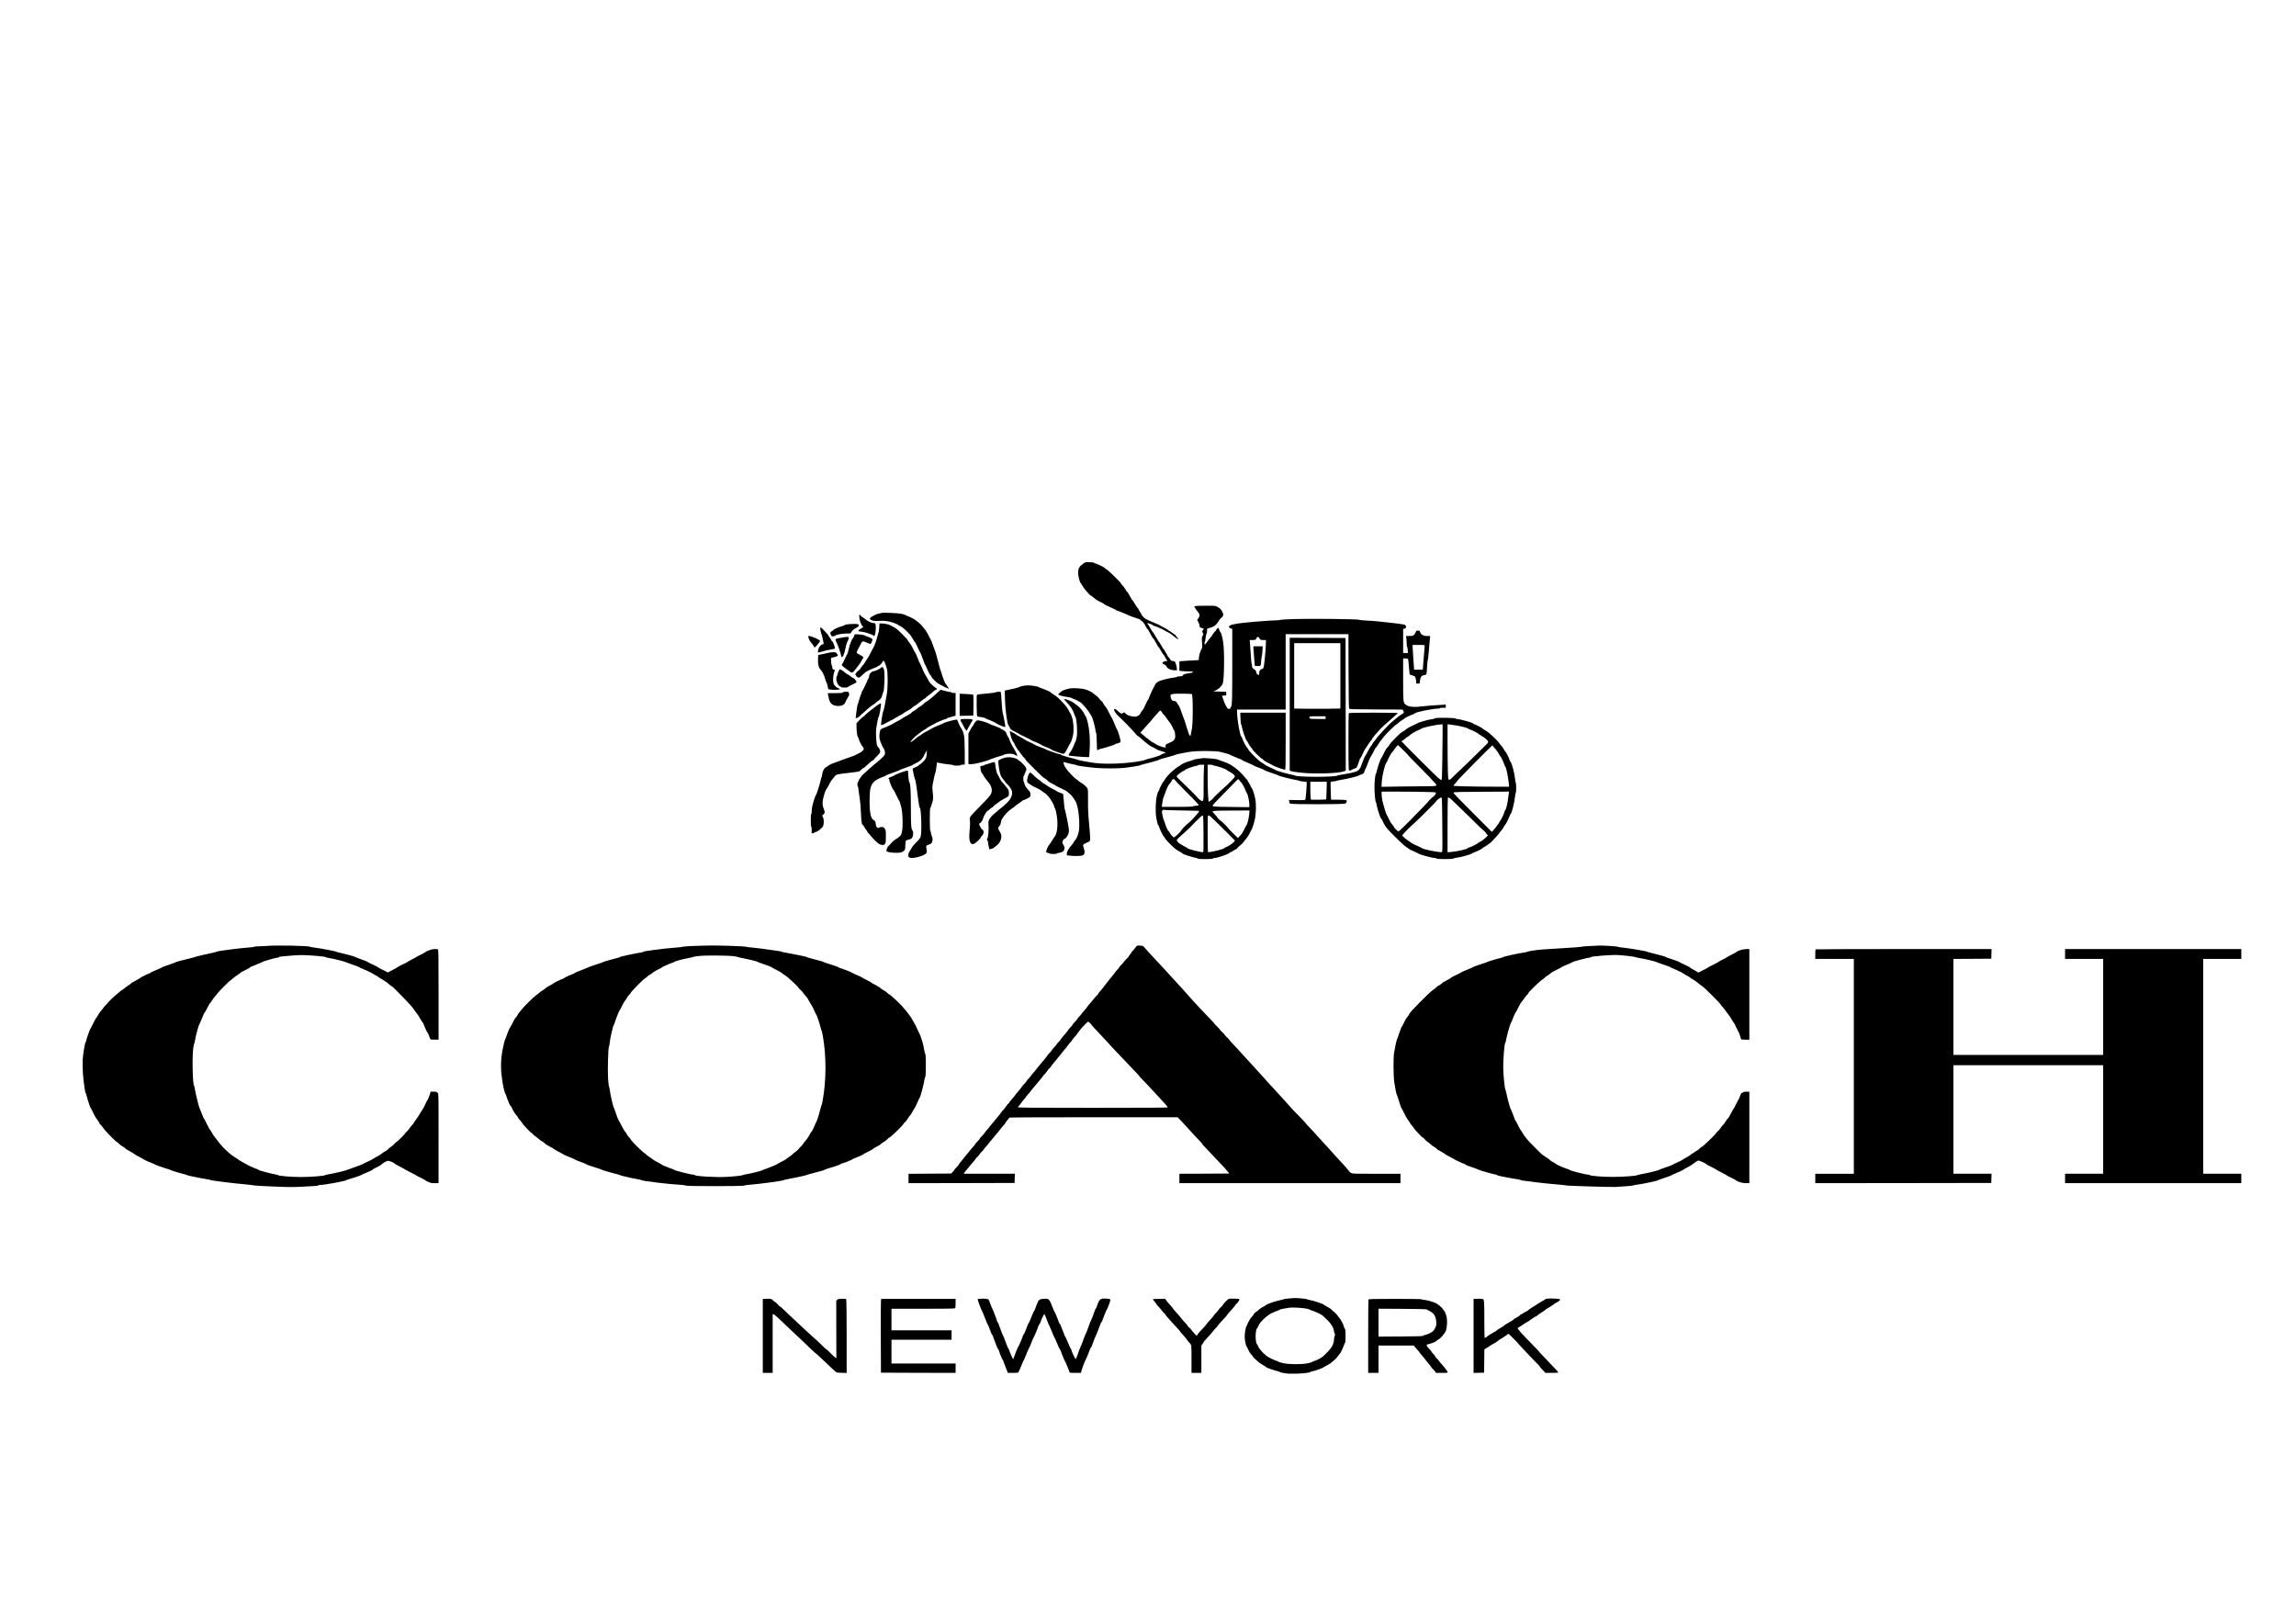 <?xml version="1.0" encoding="UTF-8" standalone="no"?> <svg xmlns="http://www.w3.org/2000/svg" version="1.0" width="5120pt" height="3620pt" viewBox="0 0 5120 3620" preserveAspectRatio="xMidYMid meet"><g transform="translate(0,3620) scale(0.1,-0.1)" fill="#000000" stroke="none"><path d="M24206 23663 c-10 -3 -24 -9 -30 -14 -6 -5 -32 -26 -59 -46 -59 -45 -83 -112 -74 -207 7 -71 43 -196 57 -196 6 0 10 -5 10 -11 0 -17 88 -142 130 -184 22 -22 40 -43 40 -47 0 -4 24 -23 54 -42 29 -20 64 -46 78 -59 34 -30 72 -53 144 -87 34 -15 63 -32 65 -38 4 -9 100 -56 199 -98 25 -10 51 -24 58 -31 7 -7 18 -13 24 -13 6 0 36 -11 67 -24 31 -13 83 -35 116 -48 33 -12 62 -26 65 -29 6 -7 157 -63 228 -84 29 -9 52 -19 52 -23 0 -4 16 -18 34 -30 19 -13 43 -40 53 -60 34 -68 75 -132 84 -132 5 0 9 -5 9 -10 0 -6 15 -35 34 -64 18 -29 36 -61 40 -72 3 -11 19 -34 36 -52 16 -18 30 -37 30 -42 0 -5 16 -34 35 -64 19 -30 35 -60 35 -66 0 -5 4 -10 10 -10 5 0 29 -35 52 -77 23 -42 49 -84 59 -94 9 -9 23 -29 31 -45 8 -16 25 -46 37 -66 l23 -38 -36 0 c-20 0 -36 -4 -36 -10 0 -5 -9 -10 -21 -10 -16 0 -19 -4 -13 -22 3 -13 7 -23 8 -23 53 -17 63 -25 78 -56 22 -47 99 -83 178 -83 l55 -1 -2 47 c-2 25 -12 72 -24 102 -18 50 -24 56 -49 56 -43 0 -58 9 -82 48 -12 21 -28 41 -35 45 -7 4 -13 12 -13 18 0 5 -16 35 -35 65 -19 30 -35 59 -35 64 0 5 -6 13 -14 17 -7 4 -33 43 -57 86 -24 43 -51 87 -61 97 -10 11 -18 22 -18 26 0 3 -9 18 -19 33 -11 14 -30 47 -43 72 -14 25 -32 54 -42 65 -10 10 -32 44 -50 74 -18 30 -39 66 -47 80 -8 13 -20 31 -28 39 -8 9 -9 17 -4 18 15 5 123 -37 123 -48 0 -5 6 -9 13 -9 20 0 228 -89 237 -101 3 -4 35 -21 72 -39 37 -18 82 -45 100 -61 53 -47 140 -110 145 -105 6 6 -77 116 -88 116 -5 0 -32 18 -61 40 -29 22 -57 40 -62 40 -5 0 -14 6 -20 14 -6 8 -49 34 -96 57 -47 23 -87 45 -90 49 -3 5 -64 32 -135 61 -72 29 -132 56 -135 59 -3 4 -16 11 -30 15 -25 8 -100 80 -100 96 0 5 -16 33 -35 62 -19 28 -35 56 -35 62 0 5 -10 20 -23 31 -12 12 -40 54 -62 94 -22 40 -45 75 -52 77 -7 3 -13 9 -13 15 0 5 -13 28 -29 51 -15 23 -36 59 -46 80 -9 20 -21 37 -26 37 -5 0 -23 25 -41 56 -17 31 -46 72 -65 90 -18 18 -33 38 -33 43 0 19 -275 287 -322 315 -27 15 -48 32 -48 36 0 10 -153 84 -195 94 -16 4 -33 12 -36 18 -7 11 -162 20 -193 11z"></path><path d="M26655 22687 c-24 -8 -35 -27 -16 -27 5 0 12 -9 16 -20 3 -11 26 -44 51 -74 52 -64 56 -94 17 -150 l-26 -39 26 -48 c15 -26 27 -63 27 -82 0 -32 3 -35 45 -47 25 -7 48 -16 50 -20 3 -4 -6 -19 -19 -33 -24 -25 -24 -26 -5 -56 18 -30 18 -31 -2 -66 -20 -33 -21 -44 -14 -155 7 -112 6 -121 -14 -146 -12 -15 -21 -37 -21 -50 0 -13 -4 -24 -9 -24 -5 0 -14 -38 -21 -85 l-12 -85 -47 0 c-25 0 -121 -5 -213 -12 l-168 -12 0 -107 0 -106 68 -6 c37 -4 104 -7 150 -7 63 0 82 -3 82 -14 0 -9 -17 -16 -47 -20 -122 -17 -166 -29 -170 -47 -6 -20 -32 -29 -90 -29 -24 0 -43 -4 -43 -9 0 -5 -26 -12 -57 -16 -89 -10 -241 -44 -315 -70 -73 -26 -105 -54 -135 -120 -9 -22 -20 -42 -23 -45 -9 -8 -110 -236 -110 -249 0 -6 -4 -11 -8 -11 -5 0 -30 -48 -56 -107 -27 -60 -53 -113 -60 -118 -17 -15 -56 -73 -56 -83 0 -12 -39 -45 -72 -61 -60 -30 -240 16 -268 69 -8 16 -17 19 -33 14 -12 -4 -23 -11 -25 -15 -8 -21 -48 -6 -85 31 -51 53 -95 77 -103 56 -9 -24 40 -103 97 -153 95 -83 348 -346 392 -405 16 -21 33 -38 40 -38 7 0 32 -19 57 -43 25 -23 72 -63 105 -90 33 -26 71 -56 85 -67 14 -11 59 -37 100 -56 41 -20 78 -41 81 -46 3 -5 50 -22 104 -37 102 -29 107 -37 33 -55 -15 -3 -33 -12 -41 -20 -17 -18 -138 -58 -262 -88 -49 -12 -92 -25 -95 -29 -3 -4 -41 -14 -85 -23 -311 -61 -778 -82 -1050 -46 -123 16 -369 62 -375 70 -3 4 -39 15 -80 25 -135 31 -290 78 -290 87 0 4 -6 8 -13 8 -27 0 -320 101 -334 115 -8 8 -19 15 -24 15 -15 0 -213 80 -219 88 -3 5 -49 28 -103 52 -53 24 -105 51 -115 59 -10 9 -56 36 -102 60 -47 24 -89 49 -95 55 -10 13 -44 33 -104 61 l-34 17 8 -48 c9 -61 54 -187 70 -196 7 -4 18 -22 26 -40 16 -41 68 -130 84 -143 6 -5 33 -41 59 -80 27 -38 61 -80 77 -93 16 -13 29 -29 29 -35 0 -13 45 -61 206 -220 168 -166 176 -173 219 -200 22 -13 53 -37 68 -52 31 -32 49 -43 127 -81 30 -15 57 -31 60 -35 3 -4 57 -31 120 -60 63 -29 121 -60 130 -69 8 -10 35 -33 60 -53 25 -19 61 -62 80 -94 19 -32 37 -60 41 -63 15 -12 48 -123 63 -210 23 -138 31 -361 17 -445 -16 -95 -49 -178 -88 -222 -18 -20 -33 -42 -33 -48 0 -6 -19 -32 -41 -56 -63 -66 -109 -148 -109 -191 l0 -37 58 -8 c97 -14 263 -10 297 7 44 22 53 73 26 152 -12 34 -21 65 -21 70 0 14 44 48 62 48 10 0 18 5 18 10 0 6 9 10 19 10 10 0 29 8 41 18 28 23 28 46 -4 402 -20 218 -25 324 -23 515 1 186 -1 246 -12 265 -18 34 -98 106 -138 125 -18 9 -50 31 -70 50 -21 19 -42 35 -46 35 -15 0 -182 173 -206 213 -13 21 -30 44 -38 53 -13 12 -47 114 -38 114 2 0 56 -13 121 -30 66 -16 129 -30 141 -30 12 0 23 -4 25 -9 4 -12 242 -45 433 -62 175 -15 485 -15 630 0 134 14 358 51 365 60 3 4 48 17 100 30 52 12 115 29 140 36 25 7 74 21 110 31 36 10 67 21 70 25 5 8 60 24 255 76 55 15 102 30 105 33 7 9 176 44 320 67 168 26 561 25 680 -1 97 -21 213 -55 220 -65 3 -3 32 -17 65 -29 33 -13 84 -34 113 -48 29 -13 59 -24 67 -24 8 0 15 -4 15 -8 0 -10 47 -33 160 -79 47 -19 87 -38 90 -42 5 -8 165 -74 207 -86 13 -3 29 -12 36 -20 12 -11 177 -74 287 -108 19 -6 37 -15 40 -19 8 -10 298 -84 393 -99 42 -7 77 -16 77 -19 0 -4 35 -10 77 -14 42 -3 78 -8 81 -10 10 -10 -18 -379 -30 -394 -10 -12 -42 -14 -188 -11 l-175 4 3 -35 c2 -19 11 -41 20 -47 23 -19 1196 -18 1231 0 14 6 28 25 32 40 6 24 4 29 -17 38 -14 5 -94 9 -178 9 l-154 0 -7 196 c-4 107 -4 198 -1 201 3 4 32 8 64 11 31 3 59 8 62 12 3 3 55 14 115 24 131 21 376 81 384 95 3 5 25 14 48 20 53 14 69 31 85 84 6 23 16 45 20 48 5 3 17 30 27 60 32 90 77 195 90 210 15 18 78 135 92 172 6 15 15 27 20 27 4 0 20 21 36 48 28 48 67 104 93 133 8 9 31 37 50 63 51 68 265 276 284 276 4 0 22 15 41 34 18 19 57 46 84 62 28 15 51 31 51 35 0 8 132 73 195 95 21 8 42 19 45 24 15 25 394 100 504 100 25 0 46 5 46 10 0 6 28 10 65 10 l65 0 0 36 0 36 -62 -6 c-35 -3 -119 -8 -188 -11 -69 -4 -177 -13 -240 -21 -224 -28 -346 -16 -408 40 -51 46 -52 54 -52 557 l0 469 49 0 c27 0 53 -6 58 -12 6 -7 16 -87 22 -178 7 -91 14 -166 16 -168 2 -2 29 -11 61 -21 50 -15 59 -21 70 -51 7 -19 13 -56 13 -82 l1 -48 39 0 39 0 7 59 c9 82 33 117 84 126 23 4 47 13 55 20 9 9 15 60 20 161 4 82 10 151 15 154 4 3 16 100 25 215 9 116 20 236 23 268 l6 57 -72 0 c-41 0 -71 4 -71 10 0 6 -8 10 -18 10 -24 0 -49 27 -63 68 -10 28 -15 32 -49 32 -35 0 -38 -3 -58 -50 -12 -30 -27 -50 -36 -50 -9 0 -16 -4 -16 -10 0 -6 -33 -10 -78 -10 l-79 0 8 -47 c4 -27 8 -80 8 -120 1 -39 5 -73 10 -75 4 -1 11 -33 13 -70 l6 -68 -54 0 -54 0 0 269 0 269 29 5 c35 7 47 37 29 67 -16 26 -10 24 -248 55 -250 31 -477 53 -649 61 -75 4 -139 11 -142 16 -10 16 -1122 28 -1459 16 -168 -6 -306 -15 -308 -19 -2 -5 -33 -9 -68 -9 -134 0 -725 -48 -859 -70 -115 -19 -175 -33 -175 -40 0 -4 -9 -10 -20 -13 -31 -8 -11 -49 29 -59 l31 -9 0 -802 c0 -763 -5 -921 -29 -937 -5 -3 -10 -14 -12 -25 -3 -14 -12 -20 -33 -20 -23 0 -32 7 -47 35 -10 19 -22 40 -26 45 -11 14 -50 111 -67 167 l-14 47 47 3 46 3 0 40 0 40 -144 5 -144 5 54 22 c62 26 131 92 155 149 36 85 43 739 10 934 -17 104 -46 210 -56 210 -5 0 -16 21 -26 48 -10 26 -19 49 -20 51 -7 8 -54 -30 -54 -44 0 -8 -6 -18 -12 -22 -17 -11 -78 -90 -78 -101 0 -4 -14 -23 -31 -40 -18 -18 -50 -60 -73 -94 -49 -72 -66 -83 -66 -39 0 17 4 31 9 31 4 0 11 33 14 74 3 40 13 88 21 105 10 17 15 49 14 72 -3 42 -3 42 42 54 96 26 144 56 188 115 23 32 42 61 42 65 0 4 20 26 45 49 51 48 55 68 26 132 -22 48 -60 87 -116 117 -38 21 -53 22 -252 22 -117 0 -224 -4 -238 -8z m3417 -1452 c2 -660 6 -827 16 -837 10 -10 135 -14 600 -16 l588 -2 17 -30 c17 -28 17 -30 0 -50 -10 -11 -21 -20 -25 -20 -12 0 -117 -79 -167 -125 -23 -22 -50 -44 -58 -49 -41 -23 -353 -358 -353 -379 0 -3 -16 -21 -35 -42 -19 -21 -41 -52 -49 -70 -8 -17 -25 -42 -38 -56 -13 -14 -43 -65 -68 -115 -25 -49 -48 -91 -51 -94 -14 -11 -48 -89 -75 -170 -16 -47 -31 -87 -34 -90 -4 -3 -15 -19 -25 -37 -29 -50 -105 -76 -335 -114 -80 -12 -147 -26 -150 -29 -33 -40 -943 -39 -958 1 -2 5 -13 9 -24 9 -46 0 -385 93 -398 109 -3 4 -54 28 -115 55 -60 27 -114 55 -120 61 -5 7 -26 21 -45 31 -19 11 -53 32 -75 48 -54 40 -255 245 -255 261 0 6 -12 25 -27 41 -28 30 -85 139 -110 208 -7 22 -18 43 -23 46 -28 17 -87 344 -92 513 l-3 87 543 0 542 0 0 840 0 840 700 0 700 0 2 -825z m-1983 730 c20 -34 22 -35 81 -35 l60 0 0 -59 c0 -81 -29 -417 -43 -505 -12 -68 -13 -71 -46 -82 -45 -15 -61 -39 -61 -91 0 -48 1 -47 -34 -32 -18 8 -27 22 -31 50 -6 32 -15 45 -51 70 -41 28 -44 33 -44 74 0 25 -4 45 -8 45 -5 0 -14 98 -21 218 -7 119 -15 238 -18 265 l-6 47 56 0 c64 0 87 7 87 25 0 17 28 45 45 45 7 0 22 -16 34 -35z m3681 -165 c0 -11 -6 -91 -14 -177 -8 -87 -18 -202 -21 -255 l-7 -98 -97 0 -97 0 -17 248 c-10 136 -17 259 -17 275 l0 27 135 0 c128 0 135 -1 135 -20z m-5191 -1075 c13 -14 22 -221 18 -445 -3 -216 -8 -285 -26 -374 -11 -60 -22 -110 -23 -112 -2 -1 -10 3 -19 9 -9 7 -38 86 -65 177 -26 91 -51 167 -54 170 -3 3 -22 55 -43 115 -57 161 -68 189 -76 195 -4 3 -16 21 -27 40 -31 58 -45 70 -79 70 -43 0 -72 33 -80 92 -8 54 -8 54 71 68 44 8 394 3 403 -5z m-682 -387 c13 -12 23 -27 23 -35 0 -7 9 -18 21 -25 11 -7 41 -44 67 -83 26 -38 54 -77 63 -85 23 -22 85 -130 93 -162 3 -16 10 -28 15 -28 15 0 34 -110 27 -159 -8 -57 -44 -91 -139 -127 -68 -26 -88 -50 -73 -89 5 -13 0 -15 -32 -9 -46 8 -164 52 -172 63 -3 5 -32 22 -66 39 -33 17 -75 44 -93 61 -18 17 -35 31 -38 31 -4 0 -37 28 -134 110 l-29 25 45 50 c25 28 68 75 94 105 27 30 70 78 95 106 25 28 46 53 46 56 0 3 19 25 43 50 23 24 58 63 77 86 19 23 37 42 39 42 3 0 15 -10 28 -22z m3686 -1755 c-3 -104 -6 -194 -8 -200 -3 -10 -47 -13 -173 -13 l-169 0 -7 46 c-3 26 -6 116 -6 200 l0 154 183 0 184 0 -4 -187z"></path><path d="M28760 20500 l0 -1481 33 -14 c17 -7 109 -21 202 -31 326 -36 863 -18 983 31 l32 14 -2 1478 -3 1478 -622 3 -623 2 0 -1480z m1130 631 l0 -728 -257 -5 c-142 -2 -374 -2 -515 0 l-258 4 0 729 0 729 515 0 515 0 0 -729z m-330 -931 l0 -30 -174 0 c-149 0 -175 2 -180 16 -17 44 -15 44 174 44 l180 0 0 -30z"></path><path d="M27662 20178 c4 -83 10 -134 17 -136 6 -2 11 -12 11 -21 0 -53 87 -316 109 -331 5 -3 23 -34 42 -69 19 -35 46 -77 62 -92 15 -15 27 -32 27 -38 0 -17 198 -211 215 -211 9 0 18 -6 21 -14 7 -19 63 -54 144 -91 36 -17 67 -33 70 -36 16 -19 237 -99 275 -99 13 0 15 79 15 635 l0 635 -506 0 -507 0 5 -132z"></path><path d="M30076 20294 c-8 -20 -8 -1222 0 -1251 4 -16 14 -23 30 -23 13 0 24 4 24 8 0 5 25 17 56 28 30 10 60 24 65 31 10 12 50 114 70 181 5 17 13 32 18 32 4 0 27 44 51 98 24 53 49 102 56 108 7 5 36 48 64 95 29 46 58 88 66 92 8 4 14 13 14 19 0 12 64 96 123 158 23 25 53 59 67 75 23 27 170 162 190 175 4 3 45 39 90 80 45 41 88 79 96 83 8 4 14 12 14 17 0 6 -207 10 -544 10 -487 0 -544 -2 -550 -16z"></path><path d="M27950 21758 c0 -18 7 -107 15 -198 8 -91 15 -175 15 -187 0 -21 4 -23 64 -23 75 0 72 -5 82 136 4 49 10 91 14 94 4 3 9 51 12 108 l5 102 -104 0 -103 0 0 -32z"></path><path d="M19660 22534 c-76 -15 -143 -36 -156 -49 -9 -8 -22 -15 -29 -15 -8 0 -30 -14 -50 -31 -35 -31 -35 -32 -17 -50 32 -29 86 -38 202 -32 109 6 184 -3 285 -33 67 -20 145 -56 145 -66 0 -4 6 -8 13 -8 23 0 128 -79 175 -132 26 -29 50 -55 55 -56 9 -4 91 -130 100 -154 3 -10 10 -18 15 -18 5 0 31 -48 58 -107 26 -60 51 -110 55 -113 9 -7 61 -135 96 -240 8 -25 19 -47 23 -50 4 -3 24 -45 44 -93 39 -94 63 -137 83 -150 7 -4 13 -15 13 -23 0 -9 31 -47 69 -85 51 -51 90 -78 148 -105 43 -21 80 -41 83 -44 3 -4 20 -11 38 -15 17 -3 32 -11 32 -16 0 -6 5 -7 11 -3 6 3 7 9 3 13 -5 3 -18 22 -28 41 -11 19 -29 45 -41 57 -19 20 -95 228 -95 260 0 6 -4 13 -9 15 -5 2 -32 98 -61 213 -29 116 -56 212 -59 215 -3 3 -26 65 -51 139 -25 74 -51 140 -58 147 -7 8 -22 35 -34 61 -25 57 -75 141 -101 168 -10 11 -33 39 -50 63 -17 23 -56 61 -86 84 -31 22 -60 46 -66 52 -14 16 -120 70 -180 92 -27 10 -52 21 -55 25 -3 4 -39 15 -80 24 -73 16 -384 30 -440 19z"></path><path d="M19163 22428 c6 -74 51 -183 83 -201 11 -6 2 -15 -33 -33 -45 -24 -73 -49 -73 -64 0 -4 31 -10 70 -14 38 -3 100 -18 137 -32 37 -14 83 -31 101 -37 17 -7 32 -15 32 -19 0 -5 6 -8 13 -8 18 0 37 93 37 187 0 88 -9 103 -59 103 -39 0 -132 45 -179 87 -26 24 -52 43 -59 43 -6 0 -23 14 -36 30 -14 17 -29 30 -33 30 -4 0 -4 -32 -1 -72z"></path><path d="M19605 22195 c-4 -58 -11 -105 -15 -105 -4 0 -13 -28 -19 -61 -15 -72 -79 -255 -96 -272 -6 -7 -33 -57 -59 -111 -26 -54 -54 -105 -62 -113 -8 -8 -32 -45 -54 -83 -22 -38 -46 -73 -53 -77 -7 -4 -23 -24 -35 -43 -28 -45 -68 -90 -80 -90 -5 0 -21 -18 -35 -39 l-26 -39 21 -29 c12 -15 22 -29 22 -30 1 -1 12 -4 26 -8 21 -5 34 1 65 32 113 108 127 116 322 192 24 9 43 19 43 24 0 4 5 7 12 7 22 0 80 53 94 86 8 19 20 34 27 34 14 0 47 -82 74 -180 24 -89 24 -409 0 -560 -28 -175 -69 -375 -77 -380 -17 -11 -64 -320 -49 -320 12 0 84 32 89 39 3 4 50 30 105 57 55 27 105 54 112 60 6 6 46 29 88 50 42 21 85 47 95 56 11 10 22 18 24 18 3 0 30 16 60 35 30 19 59 35 63 35 4 0 28 18 52 40 24 22 47 40 52 40 10 0 72 43 104 73 40 36 125 97 135 97 5 0 10 4 10 9 0 5 27 29 61 53 33 23 81 62 107 86 26 23 52 42 58 42 6 0 17 6 23 13 8 11 5 17 -17 28 -15 8 -29 17 -32 20 -3 3 -27 25 -54 49 -48 40 -64 64 -122 175 -15 28 -30 52 -34 55 -7 5 -54 108 -96 210 -10 25 -21 47 -25 50 -4 3 -19 37 -33 75 -41 106 -59 147 -71 159 -6 6 -29 50 -52 98 -23 47 -58 103 -78 125 -19 21 -35 44 -35 51 0 7 -55 67 -122 135 -98 97 -137 130 -193 157 -38 19 -72 38 -75 41 -10 13 -138 39 -187 39 l-51 0 -7 -105z"></path><path d="M18890 22279 c-30 -5 -57 -13 -60 -18 -3 -5 -25 -14 -50 -21 -79 -21 -190 -71 -201 -91 -5 -10 -16 -19 -24 -19 -8 0 -21 -10 -30 -23 -13 -20 -13 -27 3 -60 16 -36 19 -38 57 -32 22 3 42 9 45 14 14 21 140 45 239 46 101 0 104 1 113 25 12 33 66 80 123 109 34 17 45 28 45 46 0 15 -7 25 -22 29 -33 8 -173 5 -238 -5z"></path><path d="M18290 22197 c0 -27 22 -132 29 -137 6 -5 32 -113 45 -187 5 -30 3 -33 -26 -41 -43 -11 -89 -77 -96 -138 -5 -43 -3 -47 14 -40 10 4 44 12 74 18 30 6 57 14 60 17 3 4 52 15 109 24 57 10 108 20 114 24 20 12 -39 173 -65 173 -4 0 -8 5 -8 11 0 7 -16 34 -35 60 -19 27 -35 52 -35 56 0 3 -21 29 -47 56 -27 28 -62 65 -79 84 -33 34 -54 42 -54 20z"></path><path d="M19057 22053 c-2 -5 -7 -19 -10 -33 -4 -14 -16 -35 -27 -48 -27 -28 -75 -150 -90 -227 -14 -72 -30 -128 -40 -135 -4 -3 -28 -52 -55 -110 -26 -58 -51 -106 -56 -108 -27 -10 21 -62 111 -120 30 -19 63 -43 73 -54 32 -32 67 -10 134 86 16 22 40 53 54 69 15 16 40 54 55 85 16 32 32 59 37 60 11 6 8 32 -5 45 -7 7 -39 25 -71 41 -31 16 -59 32 -62 36 -5 8 16 72 26 80 3 3 25 44 49 93 49 100 54 102 141 63 92 -41 96 -41 112 -4 33 80 32 83 -31 111 -31 14 -69 29 -84 32 -16 4 -28 10 -28 14 0 17 -224 40 -233 24z"></path><path d="M18026 21993 c14 -54 34 -91 69 -129 20 -21 43 -53 52 -71 15 -33 16 -33 37 -16 11 10 25 24 30 32 5 7 24 31 42 51 22 24 32 44 28 54 -10 26 -194 106 -245 106 -16 0 -18 -4 -13 -27z"></path><path d="M18830 21994 c-14 -3 -65 -12 -113 -21 -80 -16 -88 -19 -83 -38 3 -11 6 -25 6 -32 0 -6 7 -18 15 -27 16 -16 105 -276 105 -307 0 -33 29 -21 50 21 12 23 32 95 45 162 13 67 29 124 34 128 11 6 41 84 41 106 0 14 -39 17 -100 8z"></path><path d="M18450 21640 c-47 -10 -112 -24 -145 -32 l-60 -13 -3 -85 c-5 -122 13 -196 56 -240 40 -39 80 -122 108 -222 10 -38 22 -68 26 -68 4 0 14 -33 23 -74 l16 -73 46 -7 c86 -11 200 -7 206 8 4 9 -4 16 -21 19 -32 6 -76 42 -103 83 -33 50 -25 219 16 316 5 13 0 17 -22 20 -25 3 -28 7 -31 43 -2 22 -8 42 -13 46 -5 3 -12 42 -16 87 -5 65 -3 82 8 85 8 3 39 10 69 17 83 20 90 35 42 91 -21 24 -85 24 -202 -1z"></path><path d="M19633 21301 c-30 -25 -141 -71 -171 -71 -7 0 -26 -12 -43 -28 -22 -21 -32 -41 -38 -82 -5 -30 -14 -56 -20 -58 -6 -2 -11 -8 -11 -13 0 -17 -100 -230 -115 -245 -8 -9 -15 -21 -15 -28 0 -8 -11 -38 -24 -67 -13 -30 -32 -88 -42 -129 -10 -41 -22 -77 -26 -80 -7 -5 -27 -130 -42 -263 l-6 -49 33 7 c20 4 46 22 72 51 22 24 43 44 46 44 4 0 24 17 45 38 70 67 187 162 201 162 5 0 25 15 44 34 19 18 53 45 76 60 44 27 64 60 86 146 6 25 15 48 20 51 4 3 12 84 18 180 10 179 1 330 -20 337 -6 2 -11 10 -11 18 0 22 -22 16 -57 -15z"></path><path d="M18701 21235 c-12 -24 -25 -60 -28 -80 -3 -19 -10 -35 -14 -35 -5 0 -9 -27 -9 -60 0 -33 4 -60 10 -60 6 0 10 -7 10 -15 0 -30 30 -73 60 -87 16 -7 30 -16 30 -20 0 -10 137 -10 142 0 4 8 58 38 141 77 31 15 57 32 57 37 0 29 -60 97 -86 98 -6 0 -25 13 -42 28 -18 16 -53 40 -78 52 -25 13 -51 32 -58 41 -9 14 -96 69 -109 69 -2 0 -14 -20 -26 -45z"></path><path d="M22795 20904 c-32 -8 -62 -18 -65 -22 -5 -8 -185 -53 -280 -70 l-44 -8 2 -124 c2 -69 7 -181 13 -250 10 -132 46 -372 57 -380 4 -3 19 -30 34 -61 26 -55 29 -58 125 -104 54 -27 99 -51 101 -55 1 -4 51 -29 110 -56 59 -27 112 -53 118 -59 6 -6 31 -19 55 -29 115 -48 185 -80 190 -88 5 -7 131 -64 202 -90 15 -5 27 -13 27 -18 0 -8 170 -73 239 -90 42 -11 45 -10 68 17 14 15 46 71 71 123 26 52 50 98 54 101 14 9 46 111 59 183 19 109 7 285 -25 381 -15 44 -30 82 -34 85 -4 3 -13 16 -19 30 -48 98 -86 150 -188 252 -78 80 -106 103 -170 143 -33 21 -63 42 -66 47 -8 13 -112 61 -194 89 -38 13 -72 27 -75 31 -11 13 -162 38 -232 37 -40 0 -100 -7 -133 -15z"></path><path d="M23860 20851 c-70 -13 -151 -39 -179 -58 -33 -21 -81 -66 -81 -75 0 -16 78 -39 180 -54 58 -9 107 -19 110 -23 3 -4 32 -17 65 -29 33 -13 77 -34 97 -47 21 -14 39 -25 41 -25 16 0 160 -161 187 -210 19 -34 41 -68 48 -76 32 -34 101 -279 102 -356 0 -14 5 -28 11 -30 7 -2 13 -73 16 -196 l6 -192 24 0 c12 0 23 5 23 10 0 6 7 10 15 10 31 0 328 91 342 105 8 8 21 15 29 15 7 0 32 7 55 17 41 16 41 16 35 57 -9 54 -64 234 -74 238 -4 2 -18 30 -31 63 -35 88 -84 199 -92 205 -3 3 -24 41 -46 85 -41 83 -64 127 -73 135 -17 16 -80 109 -80 119 0 6 -11 18 -24 26 -13 9 -37 34 -52 57 -16 22 -44 51 -64 63 -19 13 -49 37 -67 53 -37 35 -121 75 -202 97 -66 18 -257 28 -321 16z"></path><path d="M20911 20763 c-102 -99 -258 -223 -281 -223 -6 0 -10 -4 -10 -9 0 -10 -105 -91 -117 -91 -5 0 -25 -15 -45 -34 -20 -19 -52 -42 -71 -51 -19 -9 -48 -29 -63 -45 -16 -16 -32 -30 -36 -30 -4 0 -32 -16 -62 -35 -30 -19 -59 -35 -64 -35 -4 0 -18 -9 -30 -20 -11 -11 -63 -41 -114 -67 -51 -26 -95 -50 -98 -54 -8 -12 -195 -96 -229 -104 -17 -4 -31 -11 -31 -16 0 -5 -6 -9 -14 -9 -18 0 -36 -80 -36 -160 0 -47 9 -81 40 -157 21 -53 44 -99 49 -103 19 -11 42 -94 36 -127 -3 -20 -21 -46 -47 -70 -23 -21 -53 -49 -67 -63 -14 -14 -48 -43 -76 -65 -27 -21 -54 -43 -60 -49 -5 -6 -37 -33 -70 -61 -33 -27 -67 -58 -75 -67 -8 -9 -37 -35 -65 -59 -27 -23 -54 -50 -60 -59 -5 -9 -25 -36 -42 -60 -18 -24 -33 -51 -33 -62 0 -10 -4 -18 -10 -18 -5 0 -10 -22 -10 -50 0 -27 5 -50 10 -50 6 0 10 -15 10 -32 0 -18 12 -103 26 -188 17 -107 27 -220 33 -365 7 -195 18 -265 41 -265 3 0 17 -19 30 -42 13 -24 36 -59 52 -79 15 -20 28 -42 28 -48 0 -6 4 -11 9 -11 5 0 28 -26 52 -57 60 -78 156 -171 201 -194 55 -28 103 -25 125 8 15 23 18 50 18 163 0 129 -1 138 -25 173 -23 34 -29 37 -72 37 -27 0 -48 -4 -48 -10 0 -16 -39 -11 -59 8 -9 9 -18 33 -19 52 -4 62 -21 98 -51 108 -65 23 -96 197 -88 482 4 151 9 197 27 253 34 109 99 162 280 230 30 11 57 23 60 28 5 8 96 43 220 86 41 15 77 29 80 33 3 4 66 28 140 54 73 25 136 50 140 54 3 5 44 27 91 50 70 35 95 54 133 100 25 31 46 65 46 74 0 9 6 23 13 30 6 7 20 29 30 48 l18 35 -5 -77 c-4 -75 -12 -99 -44 -141 -32 -41 -105 -107 -118 -107 -8 0 -14 -5 -14 -11 0 -5 -30 -24 -67 -41 -38 -16 -69 -31 -71 -33 -5 -4 41 -220 48 -225 11 -7 37 -152 55 -310 21 -182 47 -340 56 -340 32 0 49 -542 20 -640 -10 -35 -32 -64 -94 -126 -53 -51 -94 -103 -116 -145 -19 -35 -38 -67 -43 -70 -5 -3 -14 -25 -19 -48 -17 -75 15 -99 117 -87 128 15 260 67 284 111 12 21 12 36 1 87 -14 71 -12 76 57 99 36 11 51 24 65 50 21 39 17 100 -8 149 -8 16 -15 45 -15 64 0 19 -5 36 -12 38 -17 6 -18 505 -2 516 6 4 13 18 16 32 3 14 15 51 27 82 24 66 26 134 9 256 -9 64 -8 99 1 150 21 118 55 267 63 272 3 3 12 54 19 113 l13 108 25 -6 c56 -14 190 -35 264 -41 42 -4 77 -11 77 -15 0 -5 36 -9 80 -9 44 0 80 4 80 9 0 6 21 11 48 13 l47 3 -1 280 c-1 160 -6 311 -13 350 -12 73 -44 157 -72 188 -9 10 -23 35 -32 55 -9 20 -25 58 -35 83 l-20 46 -53 -8 c-69 -11 -250 -65 -258 -77 -3 -5 -24 -15 -46 -22 -49 -16 -208 -88 -215 -98 -3 -4 -45 -27 -94 -52 -50 -25 -101 -55 -115 -68 -14 -13 -39 -30 -56 -38 -18 -8 -48 -29 -67 -47 -40 -36 -123 -97 -133 -97 -14 0 62 94 100 123 22 17 51 41 65 54 25 24 154 113 164 113 3 0 16 10 30 23 14 13 60 40 103 61 43 21 80 41 83 45 11 14 223 101 246 101 8 0 14 4 14 8 0 8 53 26 153 52 l47 13 0 253 0 254 -45 0 c-25 0 -45 5 -45 10 0 6 -13 10 -29 10 -16 0 -68 11 -115 25 -47 14 -91 25 -96 25 -6 0 -37 -26 -69 -57z"></path><path d="M18820 20773 c-14 -3 -28 -10 -32 -16 -4 -7 -64 -11 -168 -11 l-161 -1 6 -35 c27 -147 50 -193 114 -227 73 -38 205 -28 248 19 11 13 28 44 38 71 10 26 22 47 26 47 5 0 9 6 9 14 0 7 9 25 21 40 17 22 19 33 12 64 -8 35 -11 37 -48 38 -22 1 -51 0 -65 -3z"></path><path d="M22235 20773 c-22 -3 -42 -8 -45 -13 -3 -4 -89 -15 -192 -23 -103 -9 -195 -20 -204 -25 -16 -9 -17 -31 -15 -243 2 -160 6 -236 14 -241 6 -4 34 -10 62 -13 73 -10 126 -25 142 -41 8 -8 20 -14 28 -14 16 0 187 -78 195 -89 8 -11 134 -68 169 -76 17 -4 31 -3 31 2 1 22 -55 309 -61 313 -4 3 -12 82 -18 175 -6 94 -14 198 -17 233 -7 68 0 64 -89 55z"></path><path d="M21400 20486 l0 -247 153 3 152 3 3 229 c1 126 -1 233 -5 237 -5 4 -74 11 -155 15 l-148 7 0 -247z"></path><path d="M23730 20611 c0 -5 17 -26 38 -48 115 -123 153 -181 187 -283 10 -30 21 -57 25 -60 15 -11 32 -131 37 -260 4 -104 2 -153 -11 -215 -9 -43 -20 -82 -25 -85 -5 -3 -16 -25 -24 -50 -21 -62 -78 -173 -92 -182 -15 -9 -40 -66 -33 -74 7 -6 326 -34 399 -34 l56 0 9 118 c21 278 -2 546 -63 737 -9 28 -19 52 -23 55 -5 3 -20 30 -35 62 -30 64 -119 161 -185 203 -24 15 -51 35 -59 42 -30 31 -201 93 -201 74z"></path><path d="M19603 20501 c-35 -20 -98 -65 -125 -90 -9 -9 -42 -34 -73 -56 -30 -22 -79 -64 -107 -92 -28 -29 -55 -53 -61 -53 -5 0 -37 -30 -73 -67 l-64 -68 0 -85 c0 -93 16 -211 30 -220 5 -3 12 -19 16 -35 11 -48 64 -154 90 -182 41 -44 32 -75 -31 -118 -30 -20 -70 -41 -87 -47 -18 -7 -38 -17 -45 -23 -6 -7 -72 -31 -145 -55 -73 -24 -135 -46 -138 -49 -3 -3 -39 -17 -80 -31 -103 -33 -208 -76 -224 -92 -7 -7 -35 -25 -60 -40 -53 -32 -83 -88 -93 -173 -3 -27 -9 -52 -13 -55 -3 -3 -13 -36 -22 -75 -23 -102 -88 -307 -103 -321 -17 -17 -73 -194 -85 -269 -5 -33 -10 -81 -10 -107 0 -27 -4 -48 -10 -48 -6 0 -10 -53 -10 -140 0 -87 4 -140 10 -140 6 0 10 -32 10 -76 l0 -76 33 7 c17 4 34 11 35 16 2 5 11 9 21 9 33 0 143 86 162 126 25 53 25 153 0 204 l-18 38 28 21 c35 26 37 59 10 122 -30 68 -35 136 -17 226 20 98 58 207 81 230 10 9 26 35 36 57 26 57 63 121 80 139 8 8 32 37 53 65 46 59 48 60 339 92 104 12 199 25 212 30 13 5 36 23 51 40 15 16 33 30 39 30 6 0 37 24 69 53 98 90 143 127 154 127 6 0 12 4 14 10 2 5 36 43 76 84 73 74 74 75 67 116 -4 23 -15 50 -25 60 -45 45 -52 67 -61 202 -5 73 -7 162 -3 198 7 85 45 284 54 290 18 11 69 310 53 309 -4 0 -22 -8 -40 -18z"></path><path d="M32038 20193 c-27 -2 -48 -8 -48 -12 0 -5 -24 -11 -52 -14 -91 -11 -321 -77 -338 -97 -3 -3 -34 -19 -70 -34 -64 -28 -150 -74 -160 -86 -10 -11 -110 -80 -117 -80 -15 0 -263 -249 -263 -265 0 -9 -62 -89 -72 -93 -4 -2 -31 -51 -60 -110 -29 -59 -56 -109 -60 -112 -12 -9 -77 -195 -94 -273 -9 -40 -20 -74 -24 -77 -13 -9 -30 -170 -30 -291 0 -128 18 -321 30 -329 4 -3 11 -25 15 -50 14 -94 89 -320 105 -320 4 0 17 -23 29 -51 33 -75 79 -148 131 -203 130 -140 366 -366 398 -382 20 -11 42 -24 47 -31 12 -13 87 -52 165 -84 30 -13 57 -26 60 -30 14 -20 307 -99 367 -99 17 0 33 -5 35 -12 6 -16 366 -17 376 -1 4 5 32 13 62 17 101 13 350 80 350 95 0 4 24 15 53 26 70 25 187 84 187 94 0 5 16 16 35 25 19 9 55 32 80 51 25 19 47 35 49 35 12 0 216 222 216 234 0 4 15 22 33 41 18 19 46 59 62 90 16 30 33 55 37 55 7 0 54 95 94 190 10 25 22 47 26 50 22 17 85 274 95 393 3 37 10 67 14 67 5 0 9 52 9 115 0 63 -4 115 -9 115 -4 0 -11 35 -15 78 -10 124 -72 359 -102 389 -8 8 -17 26 -21 41 -9 37 -82 182 -92 182 -4 0 -19 21 -32 47 -13 26 -39 62 -56 81 -18 19 -33 37 -33 39 0 11 -106 129 -148 164 -26 23 -51 46 -57 52 -18 21 -122 97 -132 97 -6 0 -21 11 -35 25 -23 23 -156 94 -205 109 -13 4 -23 11 -23 15 0 18 -305 101 -369 101 -11 0 -21 5 -23 11 -4 12 -325 21 -420 12z m132 -320 c0 -98 -3 -377 -7 -620 -6 -406 -8 -443 -23 -443 -9 0 -25 9 -35 20 -10 11 -22 20 -27 20 -9 0 -828 816 -828 825 0 3 6 5 13 5 8 0 36 20 63 45 27 25 53 45 59 45 6 0 28 15 49 34 42 39 115 82 196 117 30 12 57 25 60 29 25 28 327 94 453 99 l27 1 0 -177z m313 151 c138 -25 267 -61 267 -75 0 -4 12 -10 26 -13 44 -11 196 -89 201 -103 3 -7 10 -13 15 -13 6 0 33 -16 59 -35 27 -19 52 -35 55 -35 4 0 24 -18 46 -40 44 -44 44 -59 1 -102 -16 -15 -137 -134 -270 -265 -133 -131 -283 -276 -335 -323 -51 -47 -121 -114 -154 -148 -47 -49 -67 -62 -81 -58 -18 6 -20 20 -26 194 -4 103 -7 380 -7 615 l0 429 63 -7 c34 -3 97 -13 140 -21z m-1150 -588 c37 -37 67 -70 67 -74 0 -4 102 -108 226 -232 124 -124 235 -236 246 -250 10 -14 51 -57 89 -97 112 -116 118 -113 -194 -113 -145 0 -420 -3 -612 -7 l-348 -6 6 109 c8 135 69 394 101 427 7 7 18 28 26 47 20 52 80 163 94 175 7 5 30 35 51 65 21 30 49 67 64 82 l26 26 45 -43 c25 -23 75 -73 113 -109z m1957 136 c0 -4 15 -23 33 -42 38 -40 117 -154 117 -169 0 -5 6 -14 14 -18 15 -8 74 -131 96 -199 7 -21 17 -41 21 -44 18 -12 61 -224 75 -367 l7 -73 -320 0 c-431 0 -923 11 -923 21 0 5 20 30 45 56 24 26 45 51 45 55 0 15 766 788 780 788 6 0 10 -4 10 -8z m-1501 -1029 c267 -7 254 -2 208 -70 -12 -18 -26 -33 -32 -33 -10 0 -115 -100 -115 -111 0 -3 -64 -71 -142 -151 -79 -80 -211 -214 -293 -299 -83 -85 -169 -168 -191 -186 l-40 -32 -47 40 c-26 23 -47 45 -47 50 0 11 -51 82 -62 87 -4 2 -29 47 -55 100 -25 53 -50 99 -53 102 -11 8 -81 247 -96 325 -8 39 -14 96 -14 128 l0 57 368 0 c203 0 478 -3 611 -7z m1857 -26 c-3 -17 -11 -75 -17 -127 -14 -118 -43 -236 -64 -256 -8 -9 -15 -21 -15 -29 0 -24 -71 -179 -91 -198 -10 -10 -19 -23 -19 -30 0 -7 -20 -38 -45 -69 -25 -32 -45 -59 -45 -61 0 -2 -19 -24 -41 -49 l-42 -46 -401 402 c-423 424 -461 464 -452 473 15 15 119 18 658 20 l579 3 -5 -33z m-1492 -129 c3 -18 7 -293 9 -610 5 -566 4 -578 -15 -578 -104 0 -418 65 -438 90 -3 4 -54 28 -115 55 -60 26 -115 53 -120 60 -6 7 -37 29 -70 50 -33 21 -77 56 -99 77 l-38 38 28 38 c29 38 168 176 251 247 82 72 483 472 483 483 0 14 88 82 106 82 7 0 15 -15 18 -32z m335 -132 c91 -90 191 -186 221 -213 30 -28 114 -109 185 -181 72 -73 154 -151 183 -175 28 -23 52 -46 52 -51 0 -6 11 -22 25 -36 l26 -27 -40 -39 c-47 -47 -124 -104 -139 -104 -6 0 -19 -8 -29 -18 -28 -29 -198 -112 -229 -112 -8 0 -14 -4 -14 -10 0 -21 -223 -72 -372 -86 l-78 -6 0 604 c0 333 3 608 7 611 18 19 49 -6 202 -157z"></path><path d="M21427 20163 c-12 -11 -8 -38 8 -58 8 -11 34 -58 57 -105 46 -90 71 -110 82 -64 4 15 23 51 42 80 18 30 34 58 34 63 0 4 9 18 20 31 26 30 25 46 -2 54 -31 8 -233 8 -241 -1z"></path><path d="M21758 20113 c-16 -16 -28 -32 -28 -36 0 -8 -51 -89 -61 -97 -4 -3 -22 -34 -40 -70 l-34 -65 0 -340 0 -340 43 -3 c23 -2 80 4 125 14 100 20 290 74 297 83 6 10 282 101 304 101 9 0 16 4 16 9 0 4 26 14 59 20 66 13 166 5 186 -15 7 -7 24 -16 39 -20 24 -6 26 -5 17 17 -13 36 -82 163 -91 169 -10 7 -90 180 -90 195 0 7 -9 22 -20 35 -11 13 -23 35 -27 49 -11 49 -42 88 -85 107 -24 10 -49 24 -55 31 -12 11 -51 27 -193 80 -35 13 -67 27 -70 31 -9 12 -170 63 -219 69 -41 4 -49 2 -73 -24z"></path><path d="M22375 19296 c-44 -14 -81 -30 -83 -35 -2 -6 -10 -11 -19 -11 -12 0 -14 -12 -8 -77 14 -173 49 -290 101 -341 14 -15 32 -39 40 -53 7 -15 31 -42 52 -60 51 -45 102 -121 109 -164 14 -89 -28 -179 -124 -267 -26 -24 -57 -53 -71 -65 -13 -12 -44 -37 -69 -55 -25 -18 -66 -53 -91 -77 -26 -24 -62 -54 -79 -68 -18 -14 -47 -50 -64 -80 -31 -54 -31 -57 -25 -146 7 -98 -8 -280 -24 -285 -13 -5 -13 -52 0 -52 6 0 10 -11 10 -25 0 -13 7 -58 16 -98 l16 -74 42 10 c22 6 46 15 52 21 7 6 37 31 68 55 40 32 63 59 81 99 39 85 33 147 -22 231 -27 40 -29 73 -7 92 24 20 41 60 49 113 4 27 16 57 25 66 10 10 19 23 21 29 2 6 27 37 54 69 47 55 85 88 162 140 19 12 42 31 53 42 10 10 43 34 74 54 30 19 64 44 76 56 11 11 25 20 31 20 16 0 122 51 142 68 19 17 23 82 6 113 -6 11 -28 38 -50 60 -40 40 -79 114 -79 150 0 10 -4 19 -10 19 -6 0 -10 28 -10 65 0 37 4 65 10 65 6 0 10 7 10 15 0 9 11 38 25 65 32 63 31 83 -2 128 -39 52 -121 130 -144 137 -10 4 -19 10 -19 14 0 19 -106 53 -174 57 -55 3 -89 -1 -151 -20z"></path><path d="M26800 19294 c-14 -2 -62 -9 -107 -16 -46 -6 -83 -15 -83 -19 0 -4 -23 -13 -52 -19 -96 -24 -225 -80 -241 -107 -4 -7 -13 -13 -19 -13 -21 0 -154 -106 -227 -182 -45 -46 -111 -133 -111 -146 0 -5 -6 -12 -13 -15 -13 -5 -87 -147 -102 -197 -4 -14 -12 -27 -16 -30 -5 -3 -18 -42 -30 -85 -30 -113 -37 -363 -15 -495 19 -109 36 -170 47 -170 4 0 11 -15 15 -32 9 -43 94 -218 106 -218 4 0 13 -11 18 -24 12 -33 123 -151 230 -245 19 -17 65 -47 103 -66 37 -20 67 -40 67 -44 0 -14 213 -84 290 -96 25 -4 48 -12 52 -18 10 -17 330 -15 336 1 2 7 16 12 30 12 68 1 300 78 333 111 11 11 25 19 32 19 7 0 36 16 64 35 29 19 57 35 62 35 6 0 15 8 20 18 6 11 34 38 64 61 30 23 66 58 80 79 13 20 36 49 50 64 29 31 92 133 101 165 4 13 13 29 20 36 13 13 57 141 74 217 34 150 39 356 12 490 -22 107 -63 222 -87 248 -7 7 -13 18 -13 23 0 6 -16 35 -35 65 -19 30 -35 59 -35 64 0 5 -6 13 -13 17 -7 4 -28 28 -47 53 -51 68 -169 180 -225 216 -27 18 -57 38 -66 46 -29 24 -123 67 -209 95 -47 15 -87 30 -90 34 -14 18 -303 45 -370 33z m47 -226 c-4 -46 -7 -226 -7 -401 0 -352 2 -344 -64 -313 -19 9 -49 35 -68 58 -33 43 -233 243 -392 392 -82 78 -84 80 -68 104 16 24 142 112 161 112 6 0 11 4 11 8 0 17 185 86 259 98 23 4 41 10 41 15 0 5 30 9 66 9 l67 0 -6 -82z m203 72 c0 -5 11 -10 24 -10 46 0 273 -79 286 -100 3 -4 26 -19 52 -33 99 -52 137 -92 120 -123 -10 -18 -190 -202 -202 -206 -5 -2 -44 -37 -87 -78 -43 -41 -97 -92 -118 -112 -22 -20 -57 -57 -78 -82 -21 -25 -45 -46 -52 -46 -8 0 -18 -8 -24 -17 -5 -10 -12 -16 -15 -13 -13 14 -26 274 -26 538 l0 292 60 0 c33 0 60 -4 60 -10z m-860 -321 c0 -6 115 -126 256 -268 252 -251 293 -296 281 -307 -3 -4 -35 -9 -71 -11 -36 -3 -66 -10 -66 -14 0 -5 -154 -9 -341 -9 l-341 0 6 58 c8 68 27 155 35 162 3 3 17 39 30 80 27 82 70 179 87 195 18 17 64 83 64 92 0 15 23 33 42 33 10 0 18 -5 18 -11z m1447 -15 c10 -15 28 -37 41 -49 26 -26 83 -133 102 -190 7 -22 19 -45 26 -52 19 -19 54 -182 54 -250 l0 -60 -402 5 c-392 4 -417 7 -418 35 0 4 80 89 178 190 98 100 225 230 283 290 57 59 107 107 111 107 4 0 15 -12 25 -26z m-1282 -674 c209 -4 381 -7 382 -8 0 -1 -1 -11 -4 -22 -5 -18 -170 -201 -217 -239 -102 -85 -137 -121 -196 -205 -27 -37 -126 -126 -142 -126 -17 0 -81 73 -99 114 -7 14 -16 26 -21 26 -12 0 -62 110 -83 185 -10 33 -21 62 -25 65 -8 5 -40 156 -40 185 0 23 31 47 49 39 9 -5 187 -11 396 -14z m1502 -81 c-6 -78 -42 -229 -56 -239 -4 -3 -28 -48 -54 -100 -25 -52 -54 -102 -64 -110 -10 -9 -31 -32 -47 -51 l-29 -35 -114 111 c-62 61 -113 114 -113 119 0 9 -148 156 -158 156 -10 0 -82 73 -82 83 0 5 -22 32 -50 59 -27 27 -50 55 -50 63 0 18 47 21 479 23 l344 2 -6 -81z m-1019 -442 c2 -341 0 -407 -12 -407 -69 0 -346 71 -346 89 0 4 -19 16 -42 26 -24 10 -64 34 -91 52 -26 18 -50 33 -53 33 -8 0 -53 54 -53 65 0 18 54 71 209 205 35 30 70 63 77 72 26 30 219 223 252 251 18 16 38 26 44 24 9 -3 13 -110 15 -410z m426 127 l276 -277 -26 -31 c-29 -34 -131 -100 -181 -117 -18 -6 -33 -14 -33 -19 0 -20 -280 -90 -361 -90 -10 0 -13 778 -3 805 5 11 14 15 30 11 12 -3 147 -130 298 -282z"></path><path d="M22066 19180 c-49 -17 -95 -30 -102 -30 -8 0 -14 -4 -14 -10 0 -5 -10 -10 -22 -10 -13 0 -34 -3 -47 -7 -22 -6 -23 -9 -17 -61 6 -51 20 -91 36 -102 4 -3 15 -21 25 -40 20 -40 64 -102 113 -158 73 -84 97 -180 64 -255 -22 -49 -60 -92 -260 -297 -235 -240 -226 -227 -212 -312 5 -35 3 -102 -7 -203 -16 -160 -10 -242 22 -291 17 -26 52 -31 85 -14 36 19 140 120 140 136 0 6 11 23 25 36 50 51 53 122 6 147 -29 16 -83 131 -61 131 25 0 70 62 84 115 14 54 80 165 98 165 5 0 28 18 52 40 24 22 48 40 54 40 6 0 16 8 21 18 6 11 36 36 68 58 32 21 68 48 80 59 11 11 60 40 107 63 78 39 86 46 92 78 8 43 0 108 -15 126 -6 7 -34 42 -62 77 -27 36 -58 71 -69 78 -10 7 -36 48 -57 90 -21 43 -43 83 -50 90 -14 15 -39 124 -48 211 -8 74 -5 73 -129 32z"></path><path d="M20150 18996 c-74 -22 -200 -74 -210 -87 -3 -3 -33 -17 -67 -29 -56 -20 -82 -40 -53 -40 6 0 10 -11 10 -24 0 -43 74 -216 101 -236 4 -3 30 -54 59 -115 29 -60 55 -112 59 -115 10 -8 33 -79 53 -165 25 -106 35 -371 18 -486 -14 -96 -29 -132 -68 -156 -15 -10 -33 -23 -40 -30 -7 -7 -33 -24 -56 -38 -24 -14 -63 -49 -87 -78 -24 -28 -51 -58 -60 -64 -25 -19 -53 -105 -37 -115 55 -34 290 -45 343 -15 69 38 70 40 73 147 2 59 9 103 15 109 7 5 37 15 67 23 45 11 57 19 74 48 26 44 27 132 1 160 -27 30 -33 133 -33 530 0 346 -11 530 -32 530 -9 0 -30 157 -30 223 0 55 2 54 -100 23z"></path><path d="M22953 18957 c-10 -13 -24 -43 -31 -67 -31 -120 -27 -133 45 -176 27 -15 50 -30 53 -34 3 -4 45 -25 93 -46 49 -22 107 -56 130 -76 23 -21 47 -38 53 -38 6 0 39 -30 74 -67 60 -66 140 -205 140 -244 0 -10 4 -19 10 -21 5 -1 16 -30 24 -63 58 -228 46 -495 -26 -579 -5 -6 -30 -45 -56 -86 -26 -42 -57 -87 -69 -100 -25 -25 -63 -118 -63 -150 0 -15 9 -21 40 -26 22 -4 40 -10 40 -15 0 -5 36 -9 80 -9 47 0 80 4 80 10 0 6 8 10 18 10 10 0 42 7 70 15 39 12 56 23 67 45 22 42 18 81 -10 120 -14 19 -25 46 -25 61 0 28 34 79 53 79 23 1 76 78 87 126 6 26 8 68 5 93 -11 85 -79 416 -86 421 -7 5 -22 130 -34 282 l-7 77 -68 26 c-38 14 -70 29 -72 33 -2 4 -49 31 -105 59 -57 29 -111 61 -122 72 -11 11 -35 27 -54 36 -20 9 -51 32 -71 51 -19 19 -38 34 -41 34 -9 0 -118 91 -127 106 -4 6 -23 23 -41 37 l-34 26 -20 -22z"></path><path d="M5960 15110 c-41 -4 -123 -8 -182 -9 -60 0 -108 -5 -108 -9 0 -5 -44 -12 -97 -15 -214 -15 -733 -81 -743 -96 -3 -4 -30 -12 -60 -18 -108 -20 -425 -96 -430 -102 -3 -4 -95 -28 -205 -54 -109 -26 -202 -51 -205 -55 -3 -4 -59 -26 -125 -49 -152 -52 -189 -66 -195 -74 -3 -4 -62 -30 -132 -59 -71 -29 -128 -56 -128 -61 0 -5 -5 -9 -11 -9 -17 0 -209 -92 -209 -100 0 -4 -17 -15 -37 -26 -21 -10 -62 -34 -91 -51 -29 -18 -57 -33 -62 -33 -6 0 -10 -4 -10 -9 0 -5 -30 -28 -67 -52 -38 -23 -81 -55 -97 -71 -17 -15 -35 -28 -41 -28 -6 0 -33 -21 -60 -46 -28 -25 -56 -49 -63 -53 -28 -16 -212 -194 -212 -205 0 -7 -12 -21 -28 -33 -15 -11 -41 -40 -57 -64 -16 -24 -42 -57 -57 -72 -15 -16 -43 -57 -63 -92 -19 -35 -39 -65 -44 -67 -5 -2 -32 -52 -61 -113 -29 -60 -56 -113 -61 -116 -12 -7 -99 -254 -99 -279 0 -10 -4 -20 -10 -22 -15 -5 -60 -275 -67 -403 -3 -66 0 -199 6 -295 11 -172 47 -430 61 -440 4 -3 15 -36 25 -74 9 -38 28 -101 42 -140 13 -39 27 -80 30 -91 4 -11 9 -22 13 -25 4 -3 32 -54 61 -115 29 -60 58 -114 65 -120 17 -15 74 -102 74 -114 0 -5 8 -16 19 -23 10 -7 30 -31 45 -53 27 -41 112 -138 176 -202 108 -107 136 -133 145 -133 6 0 28 -18 49 -40 22 -22 53 -47 71 -55 17 -9 45 -28 62 -43 33 -30 45 -37 142 -90 36 -20 71 -41 76 -48 6 -6 51 -33 100 -58 50 -25 95 -50 102 -56 17 -14 150 -74 199 -90 21 -7 42 -17 45 -22 6 -9 293 -108 315 -108 7 0 14 -4 16 -9 3 -9 262 -88 348 -106 19 -4 37 -11 40 -16 6 -8 298 -68 440 -90 47 -7 87 -16 90 -20 7 -10 519 -74 765 -95 110 -10 202 -21 205 -25 3 -3 187 -14 410 -23 325 -14 450 -15 635 -6 289 13 385 21 385 31 0 5 17 9 38 9 98 0 579 89 592 109 3 5 20 12 39 16 50 11 275 86 281 94 5 6 35 20 183 82 42 18 77 37 77 41 0 5 24 20 53 33 67 32 139 72 146 83 15 21 105 74 135 79 35 5 132 -33 165 -66 9 -9 60 -38 114 -64 53 -27 103 -54 109 -60 7 -7 63 -36 123 -66 61 -29 112 -57 115 -61 3 -4 50 -29 105 -56 55 -26 102 -51 103 -56 2 -5 33 -22 69 -38 56 -26 78 -30 149 -30 l84 0 0 1004 c0 996 0 1005 -20 1011 -11 3 -20 11 -20 16 0 5 -31 9 -68 9 l-68 0 -28 -86 c-16 -47 -35 -91 -42 -98 -7 -7 -31 -53 -52 -101 -22 -48 -48 -97 -58 -109 -10 -12 -28 -40 -40 -62 -23 -43 -74 -125 -84 -134 -13 -12 -80 -111 -80 -118 0 -5 -11 -18 -24 -29 -13 -11 -40 -46 -61 -77 -20 -31 -50 -65 -66 -77 -16 -11 -29 -25 -29 -31 0 -14 -184 -198 -198 -198 -6 0 -23 -16 -37 -34 -15 -19 -48 -49 -73 -65 -26 -17 -62 -46 -81 -66 -19 -19 -38 -35 -43 -35 -9 0 -97 -57 -108 -70 -9 -10 -64 -43 -130 -78 -36 -19 -67 -37 -70 -41 -3 -5 -52 -29 -110 -55 -57 -26 -107 -51 -110 -55 -3 -5 -77 -33 -165 -62 -88 -30 -162 -57 -165 -60 -8 -11 -276 -76 -390 -95 -58 -10 -107 -21 -110 -25 -13 -18 -325 -42 -540 -42 -219 1 -498 24 -510 42 -3 5 -27 11 -55 15 -55 8 -301 70 -352 88 -18 7 -33 15 -33 18 0 4 -18 12 -40 19 -45 13 -212 89 -220 99 -3 4 -41 25 -84 47 -44 22 -93 52 -110 67 -17 16 -35 28 -40 28 -5 0 -33 18 -62 40 -29 22 -55 40 -57 40 -3 0 -22 17 -44 38 -21 20 -52 48 -68 62 -42 35 -151 159 -191 217 -19 26 -47 63 -62 81 -15 18 -40 56 -55 85 -15 29 -34 57 -41 62 -8 6 -38 60 -66 120 -29 61 -56 112 -60 115 -10 7 -58 116 -82 185 -12 33 -24 62 -28 65 -10 7 -86 317 -102 415 -6 44 -15 82 -19 85 -32 23 -47 627 -20 833 8 59 17 107 21 107 3 0 12 35 19 77 21 123 84 350 101 363 3 3 28 60 55 128 26 67 52 122 55 122 6 0 52 83 104 187 6 13 14 23 17 23 4 0 26 30 50 68 24 37 60 85 81 106 21 22 38 44 38 48 0 11 275 288 287 288 5 0 27 17 49 39 23 21 71 58 107 81 37 23 67 45 67 48 0 4 10 12 23 18 12 7 60 31 107 54 47 23 89 49 93 56 4 8 15 14 23 14 8 0 36 11 62 23 26 13 76 34 112 47 36 13 67 26 70 30 14 17 306 100 352 100 10 0 18 4 18 9 0 11 49 17 295 36 150 12 228 13 365 5 201 -11 380 -30 380 -40 0 -4 35 -13 78 -20 90 -14 355 -79 362 -89 3 -3 72 -28 154 -56 82 -27 155 -55 162 -62 7 -7 15 -13 19 -13 10 0 240 -103 245 -110 3 -4 41 -26 85 -50 44 -23 88 -51 98 -61 10 -11 23 -19 29 -19 6 0 33 -16 59 -35 27 -19 52 -35 57 -35 4 0 32 -23 62 -50 30 -27 59 -50 65 -50 12 0 87 -74 295 -289 126 -130 167 -178 216 -251 20 -30 42 -59 48 -65 13 -11 61 -87 97 -152 12 -24 26 -43 30 -43 4 0 14 -19 23 -42 37 -94 80 -188 87 -188 4 0 17 -26 29 -57 12 -32 26 -68 31 -80 8 -22 15 -23 99 -23 l90 0 0 1004 c0 906 -2 1004 -16 1010 -34 13 -130 5 -173 -14 -24 -11 -49 -20 -56 -20 -6 0 -23 -9 -36 -21 -13 -11 -66 -41 -119 -66 -52 -25 -97 -49 -100 -53 -3 -4 -46 -28 -97 -53 -50 -26 -93 -50 -95 -54 -1 -5 -47 -28 -101 -53 -53 -24 -105 -51 -115 -59 -10 -9 -38 -26 -63 -39 -24 -13 -69 -37 -100 -53 l-57 -31 -108 53 c-60 29 -113 58 -119 65 -5 6 -57 33 -115 59 -58 26 -108 52 -111 56 -6 10 -65 33 -189 76 -41 14 -77 29 -80 33 -6 9 -196 62 -325 91 -55 12 -102 25 -105 28 -10 12 -338 75 -485 93 -55 7 -102 15 -105 19 -16 22 -760 37 -950 19z"></path><path d="M15435 15108 c-115 -5 -212 -13 -215 -17 -3 -5 -54 -11 -115 -15 -130 -8 -419 -40 -560 -61 -55 -9 -121 -18 -147 -22 -27 -3 -48 -9 -48 -13 0 -4 -21 -11 -47 -15 -136 -20 -475 -93 -483 -105 -3 -4 -27 -12 -55 -19 -104 -25 -310 -84 -315 -91 -3 -4 -79 -31 -170 -60 -91 -29 -167 -56 -170 -60 -3 -3 -30 -16 -60 -27 -191 -74 -226 -88 -238 -99 -6 -7 -22 -16 -35 -19 -47 -15 -179 -76 -194 -90 -8 -8 -26 -18 -41 -22 -31 -7 -184 -82 -192 -93 -4 -7 -44 -30 -145 -84 -11 -6 -34 -23 -50 -38 -16 -16 -44 -35 -61 -43 -17 -8 -48 -31 -70 -51 -21 -20 -55 -46 -75 -59 -43 -28 -265 -246 -301 -295 -14 -19 -39 -50 -57 -69 -17 -18 -38 -48 -47 -67 -9 -18 -26 -43 -38 -56 -13 -13 -29 -36 -38 -53 -57 -114 -82 -161 -89 -165 -11 -8 -68 -143 -86 -205 -8 -27 -19 -52 -23 -55 -11 -7 -58 -203 -75 -317 -33 -211 -29 -416 11 -653 19 -114 55 -260 64 -260 5 0 11 -12 15 -27 7 -28 44 -128 72 -195 9 -21 20 -38 25 -38 5 0 17 -19 28 -42 32 -71 75 -141 108 -177 18 -18 32 -38 32 -45 0 -7 22 -37 50 -67 27 -29 50 -59 50 -65 0 -14 189 -214 202 -214 6 0 19 -11 30 -25 11 -14 41 -39 66 -57 26 -18 60 -45 75 -60 16 -15 43 -35 62 -43 18 -9 46 -29 61 -45 16 -16 33 -30 37 -30 4 0 33 -16 63 -35 30 -19 59 -35 64 -35 6 0 19 -9 30 -20 11 -11 61 -40 111 -66 51 -25 97 -51 104 -57 6 -7 67 -34 136 -62 68 -27 127 -53 130 -58 5 -7 42 -22 184 -74 39 -14 72 -29 75 -34 6 -8 110 -45 245 -85 50 -14 92 -30 95 -34 3 -4 41 -17 85 -30 44 -12 100 -28 125 -35 25 -8 79 -22 120 -32 41 -10 77 -21 80 -25 3 -4 48 -17 100 -28 52 -12 122 -27 155 -35 33 -7 94 -19 135 -26 41 -7 77 -16 80 -20 13 -19 604 -91 865 -105 69 -4 123 -12 127 -18 10 -16 1296 -16 1306 0 4 6 52 14 107 18 211 14 763 89 775 105 3 4 39 13 80 20 125 21 415 84 420 91 3 3 55 19 115 34 184 47 290 77 295 85 3 4 39 18 80 30 166 49 263 83 277 97 8 8 21 14 28 14 21 0 225 80 225 88 0 4 15 12 33 18 70 25 220 92 226 102 3 5 45 28 93 51 48 23 93 47 100 54 16 16 137 87 147 87 4 0 25 16 47 35 21 19 43 35 47 35 12 0 101 69 110 86 4 8 12 14 18 14 26 0 292 254 327 313 9 15 19 27 23 27 8 0 89 106 89 117 0 4 10 18 23 29 12 12 29 35 37 50 21 42 73 128 80 134 4 3 28 55 55 115 27 61 51 112 55 115 16 13 92 302 105 400 4 30 13 58 19 62 15 10 16 496 0 506 -5 4 -18 54 -28 110 -10 57 -24 125 -32 150 -34 109 -58 177 -63 182 -4 3 -29 55 -56 115 -27 61 -52 112 -56 115 -4 3 -24 38 -45 79 -22 40 -48 83 -59 95 -11 12 -32 40 -46 61 -14 22 -41 55 -58 74 -18 19 -38 43 -45 52 -45 64 -297 299 -320 299 -4 0 -22 15 -41 33 -19 18 -47 40 -62 47 -34 18 -84 51 -98 66 -15 15 -152 94 -164 94 -6 0 -11 4 -11 9 0 5 -48 33 -107 62 -60 30 -113 59 -120 65 -6 6 -58 31 -115 55 -57 24 -108 48 -115 55 -12 12 -254 104 -273 104 -5 0 -10 4 -10 9 0 6 -192 73 -310 107 -14 3 -27 10 -30 13 -6 7 -107 37 -265 77 -60 15 -112 31 -115 34 -6 8 -3 7 -200 48 -80 17 -192 38 -250 48 -58 9 -107 20 -110 24 -3 4 -25 10 -50 13 -25 4 -138 20 -251 36 -114 17 -269 36 -345 43 -77 6 -141 15 -144 18 -9 11 -516 30 -760 29 -129 -1 -329 -6 -445 -11z m930 -228 c50 -7 92 -15 95 -19 3 -4 49 -15 102 -24 116 -21 330 -74 337 -85 4 -4 51 -22 106 -40 138 -47 197 -70 204 -80 3 -5 54 -33 114 -62 59 -29 107 -56 107 -61 0 -4 26 -24 58 -43 64 -41 103 -73 232 -196 49 -47 90 -90 90 -97 0 -7 16 -24 36 -39 19 -15 49 -48 66 -73 17 -25 46 -61 65 -80 18 -19 33 -38 33 -42 0 -5 16 -33 35 -63 19 -30 35 -60 35 -66 0 -5 4 -10 8 -10 5 0 31 -48 58 -107 26 -60 52 -111 56 -114 12 -8 71 -182 93 -274 11 -44 23 -82 27 -85 4 -3 16 -59 28 -125 79 -457 77 -980 -6 -1440 -9 -49 -20 -92 -23 -95 -4 -3 -17 -46 -29 -95 -27 -111 -80 -278 -91 -285 -5 -3 -12 -16 -16 -29 -16 -51 -85 -191 -94 -191 -5 0 -13 -10 -16 -21 -10 -29 -95 -162 -111 -171 -6 -5 -29 -33 -49 -63 -20 -31 -46 -61 -56 -68 -11 -7 -29 -27 -41 -45 -11 -18 -47 -51 -79 -73 -32 -22 -59 -43 -59 -48 0 -4 -35 -32 -77 -61 -43 -29 -80 -57 -83 -61 -3 -4 -48 -29 -100 -55 -52 -26 -97 -51 -100 -55 -5 -6 -67 -33 -209 -88 -29 -12 -60 -21 -67 -21 -8 0 -14 -4 -14 -8 0 -15 -232 -76 -390 -103 -41 -7 -77 -16 -80 -19 -8 -11 -178 -30 -365 -40 -238 -13 -705 15 -705 42 0 4 -11 8 -25 8 -59 0 -423 91 -434 108 -3 5 -17 12 -31 16 -25 7 -122 44 -194 74 -21 9 -44 21 -50 27 -6 5 -49 30 -96 54 -47 24 -89 49 -95 55 -5 7 -43 33 -83 59 -40 26 -75 54 -78 62 -4 8 -11 15 -16 15 -30 0 -328 296 -328 325 0 3 -15 22 -34 41 -19 20 -42 51 -51 70 -9 19 -27 46 -42 61 -14 16 -46 71 -71 123 -26 52 -52 101 -58 107 -13 14 -51 111 -86 218 -12 39 -25 72 -28 75 -16 12 -81 298 -95 415 -4 33 -11 62 -16 65 -4 3 -13 80 -19 171 -12 175 2 697 19 708 4 4 11 37 15 76 13 126 76 400 95 415 4 3 13 25 20 50 18 63 93 254 101 260 4 3 30 51 58 106 27 56 59 111 70 122 11 11 28 36 37 55 9 20 32 51 51 71 19 19 34 38 34 41 0 25 308 335 332 335 3 0 24 18 48 40 24 22 49 40 55 40 7 0 25 12 41 27 29 27 117 79 184 109 19 9 38 20 41 25 7 11 192 93 234 103 16 4 32 12 36 17 9 15 200 67 313 86 56 10 103 21 106 25 3 4 59 14 125 22 143 18 645 15 790 -4z"></path><path d="M25343 15103 c-10 -10 -34 -40 -52 -66 -19 -26 -38 -47 -43 -47 -4 0 -8 -5 -8 -11 0 -6 -18 -33 -40 -59 -22 -26 -40 -53 -40 -59 0 -5 -9 -15 -19 -21 -11 -5 -42 -38 -68 -73 -26 -34 -63 -75 -80 -91 -18 -15 -33 -33 -33 -40 0 -7 -16 -27 -35 -46 -20 -19 -47 -52 -61 -74 -14 -21 -39 -52 -55 -70 -16 -17 -49 -58 -74 -91 -25 -33 -60 -77 -78 -99 -17 -21 -43 -55 -57 -75 -15 -20 -45 -56 -68 -81 -23 -25 -42 -50 -42 -57 0 -6 -12 -22 -27 -35 -16 -12 -43 -43 -62 -68 -19 -25 -47 -58 -63 -75 -30 -31 -118 -141 -118 -147 0 -2 -22 -28 -50 -58 -27 -30 -50 -57 -50 -61 0 -5 -22 -31 -50 -60 -27 -29 -50 -57 -50 -63 0 -6 -23 -33 -50 -60 -28 -27 -50 -55 -50 -61 0 -7 -22 -34 -50 -61 -27 -27 -50 -54 -50 -59 0 -6 -21 -34 -47 -63 -57 -62 -133 -158 -133 -167 0 -4 -11 -16 -24 -26 -13 -10 -38 -40 -55 -65 -17 -26 -39 -53 -50 -60 -10 -8 -35 -39 -56 -69 -20 -31 -43 -59 -51 -62 -7 -3 -29 -28 -48 -57 -19 -29 -47 -65 -63 -82 -16 -16 -48 -55 -72 -86 -23 -31 -46 -58 -49 -60 -4 -2 -27 -30 -52 -63 -24 -33 -54 -69 -65 -80 -12 -11 -41 -47 -65 -80 -24 -33 -52 -66 -62 -73 -10 -7 -25 -26 -32 -41 -8 -15 -32 -45 -54 -67 -21 -21 -43 -47 -48 -57 -6 -9 -29 -39 -51 -65 -58 -66 -133 -160 -133 -166 0 -3 -22 -28 -50 -57 -27 -29 -50 -58 -50 -65 0 -8 -9 -19 -20 -26 -12 -7 -42 -44 -67 -82 -26 -37 -52 -70 -59 -73 -7 -3 -27 -26 -43 -51 -16 -26 -43 -61 -58 -77 -16 -17 -51 -59 -78 -94 -28 -36 -67 -83 -87 -105 -21 -23 -38 -44 -38 -48 0 -5 -19 -27 -41 -50 -23 -24 -52 -59 -64 -79 -13 -19 -41 -53 -64 -74 -23 -22 -41 -44 -41 -50 0 -6 -22 -34 -50 -61 -27 -27 -50 -54 -50 -59 0 -6 -24 -36 -52 -67 -29 -32 -69 -78 -88 -104 -19 -26 -50 -63 -68 -83 -18 -20 -46 -54 -61 -76 -16 -22 -45 -58 -65 -79 -20 -22 -36 -45 -36 -52 0 -6 -22 -33 -50 -60 -27 -27 -50 -54 -50 -60 0 -5 -16 -26 -36 -45 l-35 -34 -475 -3 -474 -3 0 -104 0 -105 1183 2 1182 3 3 103 3 102 -571 0 -571 0 22 33 c13 17 33 43 45 55 13 13 38 44 56 68 18 25 52 65 76 90 23 25 54 63 67 85 14 21 29 39 35 39 5 0 30 29 55 65 26 36 51 65 56 65 5 0 20 18 34 40 14 23 43 58 64 79 21 21 40 43 42 49 2 6 25 35 51 64 26 29 70 82 98 118 28 36 70 86 93 112 22 26 45 55 50 64 5 9 27 34 48 56 22 22 39 45 39 52 0 6 20 33 45 61 25 27 45 53 45 57 0 5 844 8 1876 8 l1875 0 56 -57 c30 -32 78 -84 107 -115 28 -32 77 -86 109 -120 31 -35 81 -89 110 -121 28 -32 78 -83 110 -115 31 -32 57 -62 57 -67 0 -9 18 -28 155 -171 33 -34 112 -118 175 -185 63 -68 136 -146 163 -173 26 -28 61 -69 78 -91 l31 -40 -556 -3 -556 -2 0 -105 0 -105 2465 0 2465 0 0 105 0 105 -536 0 c-529 0 -537 0 -571 21 -19 12 -45 38 -57 58 -13 20 -46 59 -72 87 -27 27 -83 88 -124 134 -41 46 -86 95 -100 109 -13 14 -44 49 -68 76 -24 28 -68 76 -97 108 -30 32 -79 86 -110 120 -31 34 -79 87 -108 118 -29 31 -77 85 -107 119 -30 34 -79 85 -108 114 -29 28 -52 55 -52 59 0 5 -53 62 -117 127 -122 122 -192 196 -278 295 -27 31 -73 82 -102 113 -29 31 -79 86 -111 122 -112 122 -177 193 -229 249 -28 31 -69 76 -90 101 -21 25 -52 59 -68 75 -17 17 -61 66 -100 110 -38 43 -88 97 -110 121 -22 23 -69 74 -105 114 -36 40 -87 97 -115 126 -27 30 -77 84 -110 121 -33 37 -84 90 -112 119 -29 29 -53 57 -53 62 0 6 -25 33 -55 60 -30 28 -55 55 -55 60 0 6 -25 33 -55 60 -30 28 -55 55 -55 60 0 5 -24 32 -54 60 -30 28 -56 56 -58 61 -1 6 -45 54 -97 108 -230 240 -290 304 -356 377 -38 43 -82 91 -97 107 -14 16 -48 54 -74 84 -26 31 -63 72 -83 93 -47 49 -216 234 -272 297 -24 27 -72 79 -105 115 -34 36 -86 92 -115 125 -30 33 -91 98 -135 145 -45 47 -97 103 -116 124 -18 22 -44 51 -58 65 -14 14 -39 43 -57 65 -29 36 -35 38 -96 43 -54 5 -67 3 -84 -14z m-1035 -1713 c17 -16 32 -33 32 -36 0 -9 56 -72 174 -195 100 -105 165 -175 281 -304 33 -37 114 -122 180 -190 66 -67 147 -152 180 -189 33 -36 104 -111 158 -166 53 -54 97 -103 97 -108 0 -5 26 -34 58 -64 31 -30 95 -97 142 -148 47 -52 119 -130 161 -174 197 -209 269 -291 269 -305 0 -8 -428 -11 -1670 -11 -1478 0 -1670 2 -1670 15 0 8 4 15 9 15 5 0 30 30 55 68 25 37 62 83 81 102 19 19 35 39 35 45 0 6 18 28 40 50 22 22 47 51 55 65 7 14 31 43 52 66 21 23 60 69 87 104 27 34 64 79 83 99 19 20 40 47 48 61 7 14 28 38 44 53 17 16 47 53 67 83 20 30 40 54 45 54 5 0 21 19 35 42 15 23 42 58 60 78 18 19 54 62 79 95 25 33 64 82 88 108 23 27 46 56 51 65 5 10 22 30 39 47 16 16 47 56 69 87 21 32 43 58 48 58 4 0 22 22 38 49 17 26 46 64 66 83 20 19 36 38 36 43 0 4 18 29 40 55 22 26 40 50 40 53 0 3 15 21 33 40 105 112 131 137 141 137 6 0 26 -14 44 -30z"></path><path d="M35425 15107 c-88 -5 -162 -13 -165 -17 -3 -3 -176 -17 -385 -29 -209 -12 -429 -26 -489 -31 -125 -11 -319 -40 -326 -50 -3 -4 -27 -10 -55 -14 -147 -21 -476 -93 -485 -106 -3 -4 -21 -11 -40 -15 -74 -15 -314 -86 -320 -95 -3 -4 -39 -17 -80 -29 -94 -28 -243 -83 -250 -92 -3 -4 -34 -18 -70 -32 -91 -35 -183 -76 -190 -86 -3 -4 -48 -27 -100 -50 -52 -23 -99 -48 -105 -55 -8 -11 -62 -42 -174 -102 -13 -7 -27 -16 -30 -21 -10 -14 -79 -63 -89 -63 -5 0 -25 -15 -44 -34 -19 -18 -54 -46 -78 -61 -68 -43 -520 -500 -520 -527 0 -10 -36 -62 -60 -88 -9 -9 -35 -56 -59 -105 -24 -50 -47 -92 -51 -95 -9 -6 -53 -125 -81 -215 -12 -38 -25 -72 -28 -75 -8 -5 -38 -146 -63 -290 -20 -115 -17 -526 5 -670 21 -135 47 -263 56 -270 4 -3 18 -45 33 -95 33 -114 68 -209 78 -215 4 -3 31 -53 58 -111 28 -59 62 -119 76 -133 13 -15 32 -43 41 -62 9 -20 34 -55 56 -77 21 -23 39 -46 39 -50 0 -5 20 -30 44 -56 24 -25 65 -70 91 -98 26 -29 53 -53 60 -53 7 0 25 -16 40 -35 14 -20 43 -46 63 -59 20 -13 57 -42 82 -65 24 -23 48 -41 53 -41 11 0 80 -51 90 -67 4 -7 13 -13 18 -13 6 0 30 -13 54 -30 24 -16 55 -34 69 -40 14 -5 26 -13 26 -18 0 -4 48 -33 108 -63 59 -30 109 -57 112 -61 8 -10 201 -98 216 -98 8 0 14 -4 14 -9 0 -10 43 -27 200 -81 52 -18 97 -36 100 -39 9 -12 363 -111 395 -111 8 0 15 -4 15 -8 0 -5 39 -17 88 -27 163 -33 330 -63 386 -70 31 -4 56 -11 56 -15 0 -4 42 -12 93 -18 50 -7 180 -23 287 -36 107 -14 292 -32 410 -42 118 -9 217 -20 220 -24 6 -9 1004 -40 1110 -34 184 10 385 27 390 33 3 4 45 13 94 19 163 23 455 86 466 101 3 3 71 28 153 55 81 26 147 51 147 55 0 3 21 14 48 25 100 39 207 90 221 103 7 8 35 25 62 37 50 25 120 66 129 76 13 14 109 78 127 84 20 6 177 -63 185 -82 1 -4 53 -32 113 -61 61 -30 113 -58 116 -63 3 -4 52 -31 110 -60 57 -28 109 -57 114 -63 6 -7 46 -29 89 -48 44 -19 87 -42 97 -50 50 -44 157 -77 246 -77 l73 0 0 1020 0 1020 -65 0 c-37 0 -65 -4 -65 -10 0 -5 -9 -10 -20 -10 -23 0 -42 -28 -65 -95 -9 -27 -20 -52 -24 -55 -5 -3 -30 -50 -56 -105 -26 -55 -51 -102 -55 -105 -4 -3 -23 -34 -42 -70 -66 -122 -73 -135 -80 -138 -10 -5 -78 -100 -78 -110 0 -4 -14 -20 -30 -35 -17 -16 -46 -52 -65 -81 -18 -28 -48 -62 -64 -74 -17 -12 -31 -28 -31 -34 0 -6 -46 -56 -102 -111 -151 -146 -179 -172 -218 -195 -19 -12 -48 -35 -63 -52 -16 -16 -33 -30 -38 -30 -5 0 -31 -16 -58 -35 -26 -19 -51 -35 -54 -35 -3 0 -17 -10 -31 -23 -14 -13 -58 -41 -98 -62 -40 -21 -77 -43 -83 -50 -5 -6 -55 -32 -110 -56 -55 -24 -102 -47 -105 -51 -7 -9 -98 -44 -210 -81 -52 -17 -98 -34 -101 -39 -7 -11 -255 -72 -381 -94 -57 -10 -105 -21 -108 -25 -12 -16 -328 -39 -543 -39 -230 0 -509 22 -515 41 -2 5 -16 9 -30 9 -65 0 -432 95 -432 112 0 4 -6 8 -13 8 -22 0 -252 95 -267 110 -12 12 -90 60 -99 60 -4 0 -28 18 -52 40 -24 22 -48 40 -52 40 -4 0 -32 18 -61 40 -29 22 -55 40 -58 40 -7 0 -306 302 -324 328 -9 12 -27 35 -41 50 -14 15 -40 53 -59 85 -19 33 -41 66 -49 74 -8 8 -36 58 -62 111 -25 53 -50 100 -55 103 -8 5 -22 40 -75 184 -14 39 -29 72 -33 75 -11 7 -64 197 -91 325 -12 61 -26 112 -30 115 -12 10 -41 276 -46 440 -7 211 25 610 49 610 4 0 8 9 8 19 0 49 95 400 112 411 4 3 18 35 32 70 30 83 67 164 76 170 4 3 21 32 37 65 48 98 76 149 89 160 7 6 34 41 60 80 26 38 57 78 70 88 13 10 24 24 24 30 0 24 246 262 315 307 17 10 43 32 59 49 16 17 33 31 38 31 10 0 75 46 93 64 14 16 80 53 155 87 35 17 67 34 70 38 5 8 145 72 220 101 19 8 37 17 40 20 12 14 338 100 380 100 10 0 20 4 22 9 7 20 464 56 610 48 132 -7 381 -37 388 -47 3 -3 52 -14 110 -24 121 -20 353 -76 360 -86 3 -4 72 -28 153 -55 82 -26 155 -54 162 -61 7 -8 16 -14 20 -14 14 0 241 -105 250 -116 6 -6 46 -31 90 -54 44 -23 84 -48 88 -56 4 -8 12 -14 18 -14 12 0 127 -78 159 -108 13 -12 42 -34 64 -49 46 -32 81 -63 216 -197 127 -126 210 -213 210 -223 0 -4 19 -29 43 -54 23 -26 58 -70 77 -98 19 -29 42 -60 51 -69 23 -25 53 -70 84 -127 16 -27 34 -54 41 -60 6 -5 31 -53 54 -105 23 -52 46 -97 50 -100 5 -3 18 -37 30 -75 12 -39 23 -76 25 -82 3 -9 31 -13 95 -13 l90 0 0 1010 0 1010 -67 0 c-72 0 -189 -34 -217 -63 -9 -8 -59 -36 -113 -63 -54 -26 -104 -53 -110 -60 -7 -7 -46 -28 -86 -47 -41 -19 -80 -41 -88 -49 -8 -7 -65 -38 -126 -68 -62 -30 -113 -57 -113 -60 0 -3 -49 -30 -109 -60 l-110 -54 -53 34 c-29 18 -69 41 -90 51 -20 10 -38 23 -40 28 -1 5 -55 33 -118 61 -63 29 -117 56 -120 60 -6 8 -126 53 -225 83 -38 11 -72 24 -75 28 -8 10 -95 36 -260 76 -85 20 -157 40 -160 43 -12 14 -410 81 -570 96 -41 4 -77 10 -80 14 -6 10 -322 31 -422 28 -40 -1 -145 -6 -233 -11z"></path><path d="M40487 15033 c-4 -3 -7 -53 -7 -110 l0 -103 430 0 430 0 0 -2395 0 -2395 -430 0 -430 0 0 -105 0 -105 1963 2 1962 3 3 103 3 102 -426 0 -425 0 0 1210 0 1210 1670 0 1670 0 0 -1210 0 -1210 -425 0 -425 0 0 -105 0 -105 1965 0 1965 0 0 105 0 105 -425 0 -425 0 0 2395 0 2395 425 0 425 0 0 110 0 110 -1965 0 -1965 0 0 -110 0 -110 425 0 425 0 0 -1070 0 -1070 -1670 0 -1670 0 0 1070 0 1070 423 2 422 3 3 108 3 107 -1959 0 c-1077 0 -1962 -3 -1965 -7z"></path><path d="M28720 7248 c-52 -5 -97 -12 -100 -16 -3 -4 -34 -13 -70 -20 -111 -22 -291 -84 -319 -110 -7 -7 -39 -26 -71 -42 -32 -16 -72 -45 -91 -64 -18 -20 -38 -36 -44 -36 -14 0 -75 -62 -75 -76 0 -5 -16 -25 -35 -43 -33 -31 -105 -160 -105 -188 0 -7 -4 -13 -9 -13 -17 0 -45 -152 -45 -240 1 -79 26 -208 43 -220 4 -3 20 -36 37 -74 16 -37 46 -85 67 -106 20 -21 37 -42 37 -47 0 -9 39 -47 127 -124 16 -14 59 -42 96 -63 37 -20 67 -41 67 -45 0 -10 179 -74 255 -92 28 -7 52 -16 55 -20 3 -4 50 -15 104 -25 77 -13 137 -15 265 -11 158 4 311 23 311 38 0 4 17 10 38 13 76 14 246 75 262 95 3 3 36 22 74 41 39 19 84 48 101 65 16 16 47 42 67 58 21 15 54 52 74 82 20 30 39 55 44 55 9 0 72 131 90 190 8 25 19 48 25 52 15 10 14 296 -1 306 -7 4 -19 30 -27 58 -19 64 -67 154 -101 191 -15 15 -34 40 -42 55 -7 15 -40 48 -71 74 -32 25 -61 52 -66 60 -4 7 -42 32 -85 55 -42 23 -79 46 -82 50 -15 20 -233 91 -324 106 -23 3 -43 10 -46 14 -7 10 -205 29 -280 28 -30 -1 -98 -6 -150 -11z m403 -223 c48 -10 87 -21 87 -25 0 -4 21 -13 48 -21 66 -18 205 -84 237 -111 14 -13 62 -58 106 -101 87 -85 138 -173 147 -253 2 -24 9 -44 13 -44 5 0 9 -13 9 -30 0 -16 -4 -30 -9 -30 -5 0 -11 -33 -13 -72 -6 -105 -47 -184 -146 -284 -42 -44 -92 -91 -111 -106 -37 -30 -145 -84 -189 -95 -15 -3 -32 -12 -39 -18 -6 -7 -54 -21 -105 -31 -138 -28 -417 -26 -547 4 -52 12 -97 26 -100 30 -3 5 -19 12 -34 16 -47 11 -215 94 -239 119 -13 12 -42 38 -64 58 -54 48 -110 122 -124 165 -6 19 -15 34 -20 34 -14 0 -30 95 -30 175 0 78 16 175 30 175 4 0 19 27 33 60 19 43 48 82 104 138 43 44 88 82 101 86 12 4 22 12 22 17 0 11 149 82 210 100 22 7 40 16 40 20 0 6 108 28 215 43 61 9 282 -3 368 -19z"></path><path d="M17078 7242 l-68 -3 0 -824 0 -825 110 0 110 0 0 656 0 656 23 -6 c12 -3 66 -47 118 -98 53 -51 132 -127 176 -168 374 -351 423 -397 540 -511 57 -54 107 -99 111 -99 4 0 60 -51 124 -112 63 -62 153 -147 198 -188 46 -41 95 -86 109 -100 24 -23 34 -25 139 -28 l112 -4 0 814 c0 499 -4 819 -10 828 -7 12 -28 15 -94 13 -72 -2 -88 -5 -107 -24 l-21 -21 1 -641 2 -640 -28 18 c-15 10 -65 56 -109 102 -45 46 -86 83 -92 83 -5 0 -32 24 -59 53 -28 28 -86 84 -128 122 -132 119 -198 179 -231 210 -17 17 -53 50 -80 74 -27 24 -97 89 -155 145 -58 55 -138 130 -178 166 -40 36 -98 91 -129 123 -30 31 -60 57 -67 57 -7 0 -31 23 -54 50 -23 28 -48 50 -56 50 -7 0 -26 15 -43 34 -33 37 -56 43 -164 38z"></path><path d="M21857 7243 c-56 -4 -57 -4 -51 -31 8 -38 85 -236 93 -242 4 -3 32 -68 61 -145 29 -77 57 -142 60 -145 4 -3 20 -36 35 -75 14 -38 36 -94 47 -122 11 -29 24 -53 29 -53 5 0 9 -6 9 -13 0 -6 16 -53 36 -102 19 -50 42 -110 51 -134 8 -24 21 -51 29 -58 7 -8 18 -28 23 -46 21 -71 71 -192 81 -195 5 -2 10 -8 10 -14 0 -9 15 -48 78 -210 l27 -68 110 0 c61 0 115 4 121 8 6 4 35 68 65 142 30 74 57 136 61 138 3 2 28 58 54 125 26 67 51 124 55 127 5 3 22 42 39 85 40 102 73 179 81 185 7 6 99 232 99 243 0 5 6 15 14 23 8 7 22 35 31 61 33 92 75 175 86 171 6 -2 19 -30 30 -63 25 -74 71 -188 80 -195 3 -3 29 -63 58 -135 28 -71 55 -132 60 -135 4 -3 29 -59 55 -124 27 -66 54 -126 62 -133 7 -7 15 -23 19 -36 3 -12 14 -42 25 -67 10 -25 28 -70 40 -100 13 -30 26 -57 29 -60 10 -7 101 -230 101 -246 0 -11 26 -14 128 -14 l127 0 12 48 c13 54 82 235 92 242 7 5 60 132 96 233 10 26 21 47 26 47 4 0 11 10 14 23 12 41 89 242 95 247 3 3 13 23 22 45 32 80 67 171 79 208 7 20 16 37 20 37 4 0 11 12 17 28 6 15 27 72 48 127 21 55 40 102 43 105 19 16 91 203 91 235 0 21 -6 23 -75 30 -144 13 -174 -8 -220 -157 -10 -32 -21 -58 -26 -58 -4 0 -11 -10 -14 -22 -14 -46 -89 -243 -96 -248 -3 -3 -13 -25 -22 -50 -59 -164 -90 -246 -96 -250 -4 -3 -29 -66 -56 -140 -26 -74 -51 -137 -55 -140 -6 -5 -52 -128 -87 -232 -9 -27 -22 -48 -28 -48 -11 0 -95 184 -95 209 0 5 -6 16 -13 23 -7 7 -18 27 -24 43 -34 91 -96 230 -104 233 -5 2 -9 9 -9 16 0 6 -16 50 -36 96 -20 47 -42 104 -51 128 -8 23 -18 42 -23 42 -4 0 -10 8 -13 18 -3 9 -15 41 -26 70 -12 28 -30 75 -41 104 -11 28 -23 54 -28 57 -4 3 -23 44 -41 91 -52 136 -63 159 -89 187 -24 26 -29 27 -108 25 -103 -3 -125 -19 -161 -119 -50 -136 -55 -148 -64 -153 -4 -3 -32 -64 -60 -135 -28 -72 -55 -133 -60 -136 -9 -5 -18 -27 -74 -177 -14 -34 -31 -70 -40 -78 -8 -8 -15 -21 -15 -28 0 -17 -88 -225 -100 -236 -11 -10 -85 -194 -105 -257 -3 -13 -10 -23 -14 -23 -8 0 -73 149 -86 197 -3 13 -12 29 -19 35 -6 7 -22 42 -35 78 -41 115 -85 225 -92 230 -3 3 -23 52 -43 110 -53 149 -59 163 -73 178 -7 7 -13 19 -13 26 0 8 -9 35 -19 62 -11 27 -32 83 -47 124 -16 41 -31 77 -35 80 -4 3 -21 46 -39 95 -17 50 -37 98 -44 108 -15 19 -90 27 -189 20z"></path><path d="M27410 7243 c-28 -5 -109 -87 -146 -145 -13 -20 -33 -42 -44 -48 -11 -6 -26 -23 -34 -38 -8 -15 -37 -51 -65 -79 -28 -29 -51 -56 -51 -60 0 -4 -19 -28 -43 -54 -59 -64 -137 -156 -137 -163 0 -3 -24 -30 -52 -59 -80 -81 -129 -139 -140 -163 -9 -20 -11 -19 -49 18 -21 21 -57 63 -79 93 -22 30 -45 55 -50 55 -6 0 -19 14 -30 32 -11 18 -41 55 -68 83 -27 27 -55 59 -63 71 -20 30 -108 132 -151 178 -21 21 -38 41 -38 43 0 7 -78 102 -118 143 -19 19 -41 47 -50 63 l-16 27 -138 0 c-80 0 -138 -4 -138 -9 0 -6 12 -22 26 -38 14 -15 39 -49 56 -75 17 -27 35 -48 40 -48 4 0 30 -30 58 -67 27 -38 61 -76 75 -86 14 -10 25 -23 25 -30 0 -7 24 -37 53 -68 28 -31 77 -85 107 -120 30 -35 79 -87 108 -116 28 -29 52 -56 52 -59 0 -6 15 -25 114 -138 27 -31 57 -69 67 -85 9 -16 21 -30 26 -32 5 -2 19 -18 31 -36 22 -30 22 -37 22 -337 l0 -306 110 0 110 0 0 304 0 304 35 52 c19 29 35 53 35 55 0 2 61 68 129 140 16 17 45 52 66 80 21 27 46 56 57 64 11 7 28 27 38 44 19 31 95 118 168 191 23 24 42 47 42 52 0 5 26 37 58 71 75 82 132 150 132 158 0 3 14 18 31 33 30 25 66 89 55 99 -7 7 -197 12 -226 6z"></path><path d="M32923 7243 l-63 -4 0 -825 0 -825 118 3 117 3 3 260 3 260 51 30 c28 17 56 35 62 40 14 13 103 66 136 81 14 7 40 26 59 43 19 17 38 31 42 31 6 0 101 59 124 78 6 5 23 17 38 27 l27 18 77 -74 c41 -41 83 -83 92 -93 46 -53 102 -116 142 -157 24 -25 96 -101 159 -169 63 -68 141 -148 173 -178 31 -31 57 -60 57 -66 0 -6 17 -27 38 -46 20 -19 47 -48 59 -63 l23 -27 145 0 c86 0 145 4 145 10 0 5 -26 36 -57 68 -32 33 -82 86 -112 118 -29 33 -100 107 -157 165 -57 58 -104 109 -104 113 0 5 -53 61 -117 125 -143 142 -303 314 -338 361 l-25 35 22 17 c13 9 34 23 48 30 14 7 27 16 30 19 10 11 96 65 120 76 14 6 37 20 50 32 33 28 148 101 160 101 5 0 13 6 17 14 4 8 46 37 93 66 47 29 89 58 93 66 4 8 12 14 17 14 12 0 127 73 160 101 13 12 40 29 60 37 43 20 80 51 80 68 0 25 -312 33 -328 8 -4 -6 -27 -21 -52 -34 -60 -32 -144 -83 -150 -91 -3 -4 -39 -27 -81 -52 -41 -24 -88 -56 -104 -71 -15 -14 -33 -26 -39 -26 -6 0 -35 -16 -63 -35 -29 -19 -57 -35 -63 -35 -5 0 -10 -4 -10 -9 0 -8 -95 -71 -109 -71 -4 0 -25 -16 -47 -35 -21 -19 -44 -35 -49 -35 -6 0 -34 -16 -62 -35 -29 -19 -56 -35 -60 -35 -4 0 -18 -10 -29 -23 -12 -12 -47 -35 -78 -51 -31 -16 -71 -42 -88 -58 -17 -15 -36 -28 -40 -28 -5 0 -29 -13 -53 -30 -24 -16 -48 -30 -54 -30 -6 0 -20 -9 -31 -20 -22 -22 -80 -60 -92 -60 -5 0 -8 184 -8 410 0 441 -2 460 -49 460 -14 0 -35 2 -46 3 -11 2 -48 2 -82 0z"></path><path d="M19645 7198 c-3 -24 -5 -394 -3 -823 l3 -780 833 -3 832 -2 0 105 0 105 -715 0 -715 0 0 265 0 265 670 0 670 0 0 105 0 105 -670 0 -670 0 0 240 0 240 703 0 c533 0 706 3 715 12 8 8 12 47 12 110 l0 98 -829 0 -830 0 -6 -42z"></path><path d="M30516 7224 c-3 -9 -6 -380 -6 -825 l0 -809 115 0 115 0 0 305 0 305 393 0 392 0 34 -40 c18 -22 47 -53 62 -70 16 -16 29 -33 29 -37 0 -5 17 -26 38 -48 20 -23 61 -72 90 -110 29 -39 72 -91 95 -118 23 -26 45 -56 49 -67 4 -11 16 -25 28 -32 11 -7 32 -30 47 -50 l26 -38 133 0 c151 0 150 -1 87 77 -18 23 -33 44 -33 47 0 3 -25 31 -55 63 -30 32 -55 62 -55 66 0 4 -22 30 -50 58 -27 27 -50 56 -50 63 0 7 -18 31 -40 52 -22 22 -40 44 -40 49 0 6 -22 33 -49 61 -63 66 -72 91 -34 100 78 17 193 62 193 75 0 5 17 17 38 28 56 28 148 136 174 201 27 70 36 217 18 303 -14 67 -54 157 -70 157 -6 0 -10 6 -10 14 0 18 -96 106 -147 134 -64 35 -232 82 -294 82 -16 0 -29 5 -29 10 0 7 -205 10 -594 10 -532 0 -594 -2 -600 -16z m1302 -219 c4 -6 21 -16 37 -24 118 -51 164 -120 173 -254 4 -73 2 -82 -27 -140 -24 -46 -44 -69 -78 -91 -44 -28 -141 -66 -169 -66 -7 0 -14 -6 -16 -12 -4 -10 -115 -14 -501 -16 l-497 -3 0 311 0 311 535 -3 c350 -2 538 -7 543 -13z"></path></g></svg> 